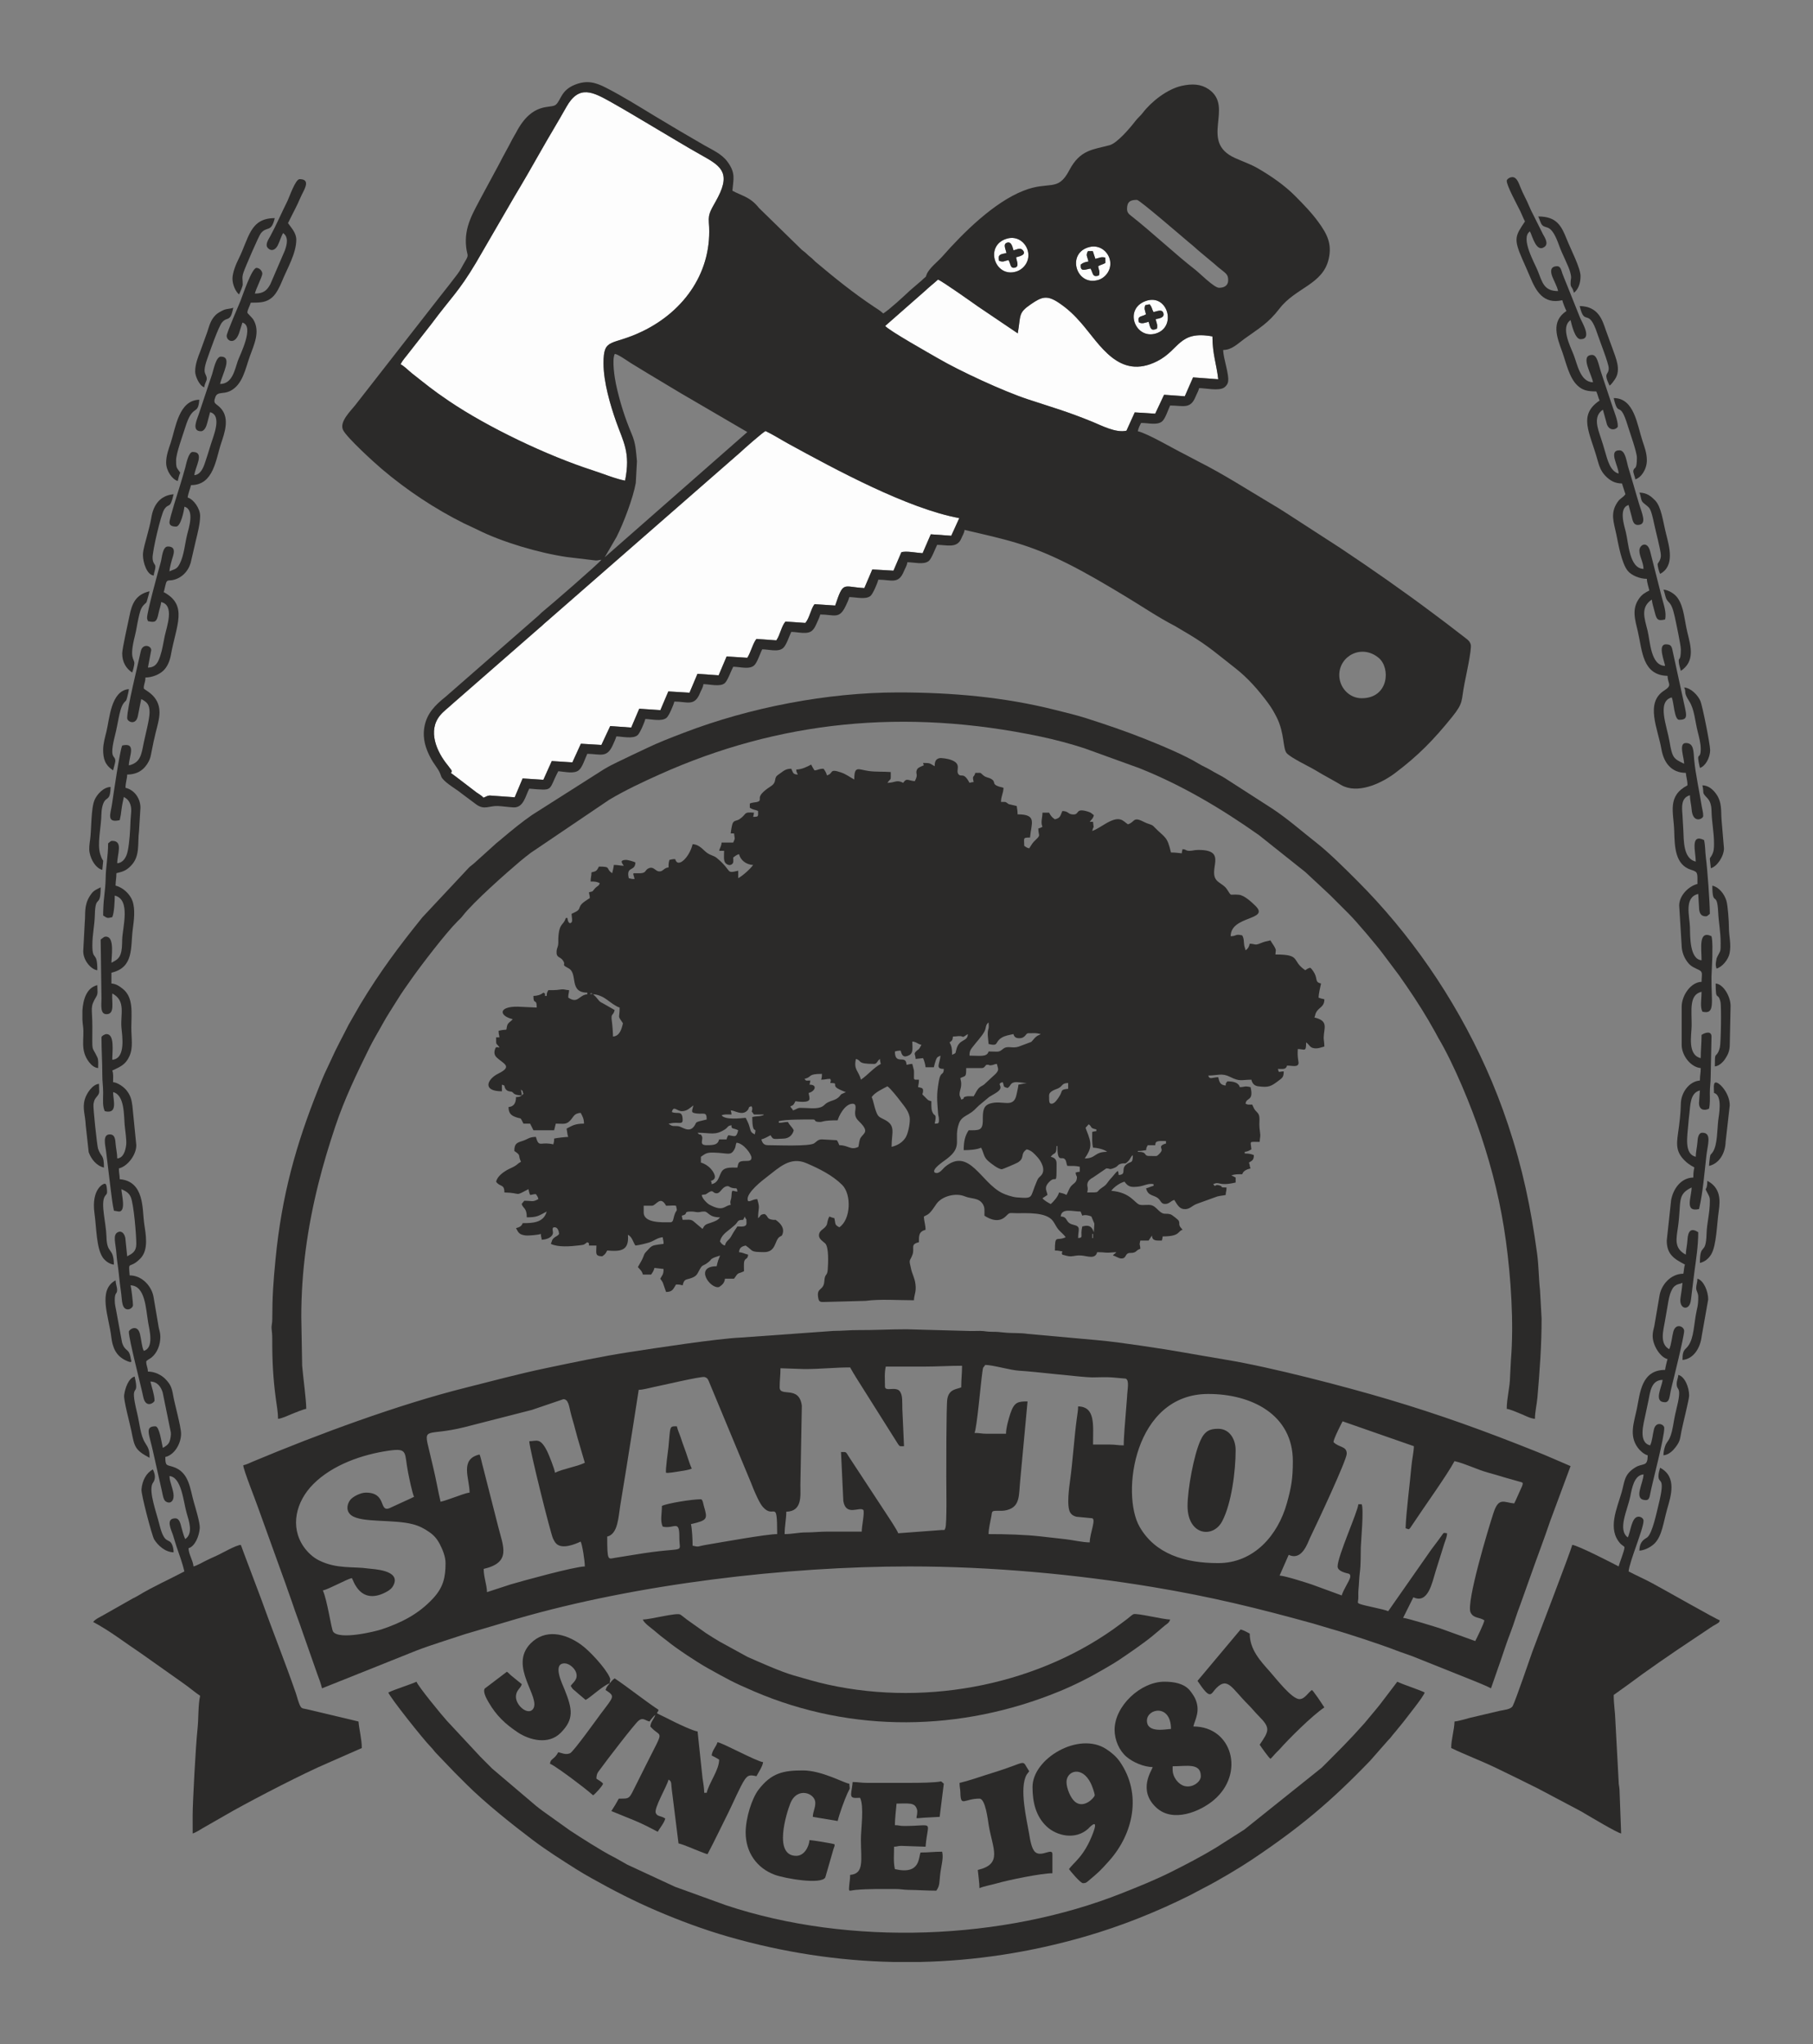 <?xml version="1.0" encoding="UTF-8"?> <!-- Creator: CorelDRAW 2019 (64-Bit) --> <svg xmlns="http://www.w3.org/2000/svg" xmlns:xlink="http://www.w3.org/1999/xlink" xmlns:xodm="http://www.corel.com/coreldraw/odm/2003" xml:space="preserve" width="220mm" height="248mm" version="1.1" style="shape-rendering:geometricPrecision; text-rendering:geometricPrecision; image-rendering:optimizeQuality; fill-rule:evenodd; clip-rule:evenodd" viewBox="0 0 22000 24800"><rect x="0" y="0" width="22000" height="24800" fill="#808080" stroke="none"/> <defs> <style type="text/css"> <![CDATA[ .fil1 {fill:#2B2A29} .fil0 {fill:#FDFDFD} ]]> </style> </defs> <g id="Warstwa_x0020_1">  <g id="_3040067056848"> <g> <path class="fil0" d="M5866.76 9677.77c29.87,-10.12 41.77,-23.88 73.95,-26.61l305.17 21.69 96.11 -228.69 251.34 16.7 102.37 -227.52 249.81 16.15 103.33 -226.51 248.85 14.84 107.08 -229.07 254.97 18.14 97.33 -228.54 256.37 17.27 96.55 -227.17 256.94 15.69 96.65 -228.89 256.87 17.69 96.96 -228.7 250.79 16.39c40.53,-61.85 70.14,-181.22 110.87,-228.98l241.3 17.47c47.85,-68.94 60.38,-168.87 110.81,-228.27l241.37 16.85c51.88,-61.61 63.7,-162.97 110.75,-227.44l251.32 16.29c102.52,-306.34 92.78,-224.43 353.73,-211.92l96.76 -225.95 256.71 14.81 95.74 -223.3c55.48,-19.8 189.58,8.06 257.82,11.43l99.15 -229.29 248.56 17.61 97.29 -213.94c-624.23,-114.47 -1505.47,-591.25 -2070.97,-901.07 -90.03,-49.32 -189.73,-112.63 -279.68,-155.41 -27.72,9.95 -270.03,222.6 -306.88,258.7l-2357.41 2059.31c-28.66,22.73 -45.24,43.16 -74.73,66.02l-1063.41 928.73c-50.47,47.7 -102.29,83.45 -145.73,135.54 -155.87,186.89 -43.37,444.01 93.93,609.38l42.56 56.85c19.66,56.54 -59.98,-5.83 65.15,87.09l239.39 183.06c29.74,21.84 61.41,36.52 84.16,63.57z"></path> <path class="fil0" d="M4860.39 4419.22c45.48,22.53 95.86,76.64 140.39,111.57 175.12,137.35 244.51,197.82 448.77,335.87 472.19,319.13 1189.73,661.5 1745.12,840.53 112.95,36.41 282.5,105.29 390.41,123.82 69,-342.05 -22.26,-470.18 -108.94,-717.09 -70.2,-199.96 -152.51,-476.74 -152.7,-707.03 -0.26,-317.8 96.45,-205.4 472.68,-387.34 511.86,-247.54 853.95,-730.43 805.56,-1319.33 -10.02,-121.76 33.3,-158.87 111.12,-308.96 161.39,-311.27 15.38,-387.03 -212.28,-514.88 -181.36,-101.85 -359.79,-211.48 -538.54,-316.66 -179.23,-105.47 -353.9,-212.62 -538.93,-316.31 -227.33,-127.39 -395.61,-220.88 -549.64,53.02 -105.05,186.79 -209.54,356.57 -313.87,541.38 -100.75,178.49 -207.81,364.56 -314.05,541.04l-469.21 808.48c-211.93,355.51 -298.59,416.56 -542.72,744.96l-278.08 355.57c-34.44,46.32 -68.07,78.83 -95.09,131.36z"></path> <path class="fil0" d="M10741.55 3954.18c38.29,52.89 538.37,333.85 646.45,396.56 261.52,151.79 780.39,393.16 1085.56,494.07 305.39,100.97 473.83,146.6 783.41,273.03 106.95,43.68 284.99,138.26 412.21,107.37l100.56 -222.14 248.28 15.79 107.5 -229.22 251.52 17.96 100.25 -228.96 305.61 22.72c-22.44,-193.86 -69.47,-301.25 -70.59,-519.79 -409.25,-74.94 -396.18,161.3 -669.36,300.08 -463.32,235.35 -696.76,-203.52 -923.98,-463.74 -77.97,-89.29 -155.73,-166.97 -269.68,-243.6 -146.12,-98.26 -209.18,-72.82 -341.09,17.53 -155.66,106.64 -119.41,129.68 -158.17,352.55l-481.33 -325.2c-73.01,-51.38 -435.22,-308.42 -486.41,-327.1 -52.97,48.28 -103.21,86.04 -160.23,140.08l-480.51 422.01z"></path> <path class="fil0" d="M13233.4 3258.71c-61.91,8.32 -127.5,48.34 -118.68,-49.04 27.37,-22.75 48.89,-29 92.88,-37.24 -13.37,-65.23 -34.7,-70.67 -6.31,-125.59l59.48 -0.28 30.84 93.59c51.8,-10.62 63.98,-26.89 120.81,-15.04l1.02 65.08c-26.85,17.5 -59.66,21.91 -87.9,39.65 7.36,47.57 24.65,64.38 9.37,111.7 -81.77,28.69 -69.56,-28.5 -101.51,-82.83zm-14.86 -261.35c-282.65,71.52 -160.5,481.63 110.46,398.58 90.73,-27.8 172.16,-135.14 135.73,-256.73 -27.3,-91.17 -123.43,-172.91 -246.19,-141.85z"></path> <path class="fil0" d="M12314.69 3247.28c-58.71,13.11 -49.58,-48.98 -77.27,-91.75 -56.37,11.19 -58.8,28.04 -114.42,8.75 -16.83,-77.39 15.11,-78.94 89.39,-93.99 -8.82,-51.19 -45.41,-111.02 9.81,-126.63 51.68,-14.6 63.76,52.98 76.15,93.9 42.54,-10.27 75.46,-35.3 107.36,-7.1 60.58,58.01 -29.44,78.72 -75.62,91.26 5.68,46.92 43.22,112.48 -15.4,125.56zm-95.57 -352.23c-278.51,80.34 -149.05,480.61 112.83,399.47 93.55,-28.98 174.06,-133.52 138.9,-256.59 -26.85,-93.99 -124.74,-179.51 -251.73,-142.88z"></path> <path class="fil0" d="M13897.22 3702.61l52.56 -10.98c34.23,41.42 24.69,55.95 48.21,94.44 38.09,-6.44 101.27,-40.55 118.18,10.48 19.43,58.6 -48.24,66.09 -92.74,75.54 11.72,54.31 25.41,62.68 15.91,115.33 -78.66,35.94 -80.17,-11.93 -101.05,-83.06 -46.01,10.72 -78.95,28.91 -117.96,6.38 -25.02,-83.54 35.43,-64.54 85.59,-97.4 -10.3,-47.55 -25.75,-64.5 -8.7,-110.73zm5.6 -50.67c-272.22,97.8 -124.96,472.57 125.95,393.3 254.89,-80.53 139.63,-488.7 -125.95,-393.3z"></path> </g> <g> <path class="fil1" d="M13253.52 14970.28l10.06 0 0 50.3 -10.06 0 0 -50.3zm724.35 20.12l0 0zm-5030.18 -110.66c-27.33,40.79 -47.98,70.1 -73.65,117.51 -30.42,56.21 -62.88,52.17 -77.26,113.88 -32.9,-8.79 -43.58,-25.25 -60.36,-50.3 16.83,-72.22 71.47,-108.65 122.13,-149.51 15.99,-12.89 58.88,-47.64 70.26,-60.52 30.69,-34.78 20.57,-50.02 89.29,-51.55l20.13 -40.23c15.07,56.45 20.12,-4.48 20.12,80.48 0,51.61 -59.97,40.24 -110.66,40.24zm-674.05 -130.79c92.05,-21.44 6.55,-50.29 110.66,-50.29 42.52,0 55.9,7.28 81.43,8.05 33.9,1.02 33.51,-8.05 79.54,-8.05 52.74,0 50.91,70.41 191.15,70.41 -23.2,34.65 -60.68,48.29 -106.88,64.15 -66.88,22.98 -74.7,20.59 -104.38,76.7l-92.91 -78.12c-47.85,-45.12 -63.99,-32.55 -148.54,-32.55 -6.26,-26.84 -6.06,-19.09 -10.07,-50.3zm4839.03 -50.29c8.52,17.74 11.61,32.54 20.13,50.29 29.85,-14.31 80.92,-4.2 110.66,10.07 2.48,5.15 34.91,81.64 35.41,84.25 2.69,13.91 -5.23,71.47 -5.23,106.89l-11.94 -28.31c-32.27,-66.31 -85.23,-52.29 -128.9,-42.11 -28.3,121.45 21.18,134.89 -50.31,140.84 0,-105.74 40.29,-138.91 -59.39,-161.93 -103.19,-23.85 -57.93,-97.54 -151.88,-99.63 8.93,-107.15 144.34,-60.36 241.45,-60.36zm-4979.87 130.77c-99.13,0 -321.94,11.43 -321.94,-120.72l0 -80.48 100.61 0c49.44,0 101.61,-131.19 171.02,0 54.1,0 90.62,-6.38 120.73,0 21.18,88.47 5.27,27.99 -23.7,127.21 -10.04,34.41 -8.68,73.99 -46.72,73.99zm734.4 -211.27c-77.59,6.47 -85.3,90.52 -258.79,-2.78 -26.4,-14.18 -89.74,-74.97 -93.32,-117.94 72.01,-15.24 20.63,9.26 88.5,-33.14 53.74,-33.58 43.57,13.02 92.59,13.02 46.96,0 61.57,-70.03 117.11,-84.1 34.48,-8.74 30.6,7.82 69.08,18.34 51.25,13.99 60.34,-14.22 65.32,45.65 -63.84,-5.33 -65.5,-37.6 -71.26,49.38 -4.5,67.79 -22.38,55.09 -9.23,111.57zm4708.25 -362.17c-2.26,-27.16 -4.72,-27.36 -10.06,-50.3 -30.91,20.69 -46.18,49.85 -72.94,77.96 -67.2,70.62 -51.61,81.34 -117.55,123.9 -92.49,59.71 -4.95,59.71 -181.74,59.71 15.94,-68.42 -5.23,-65.03 2.56,-108.01 6.31,-34.85 38.41,-58.97 67.57,-73.36l161.26 -110.38c51.55,0 28.94,20.71 94.79,-5.33 52.59,-20.81 37.68,-38.3 80.71,-50.55 58.49,-16.67 45.44,13.87 89.57,-31.15 31.18,-31.81 27.2,-52.2 56.85,-73.94 0,113.16 -25.97,65.9 -83.84,117.38 -62.33,55.45 11.24,115.89 -87.18,124.07zm-4627.76 -90.54c-91.49,0 -160.99,-6.7 -195.06,56.45 -34.55,64.04 -35.84,125.89 -116.81,144.76 -2.65,-31.15 0.11,-19.02 -10.07,-40.24 93.95,-21.89 32.05,-114.53 -12.23,-158.8 -24.76,-24.76 -70.6,-53.7 -108.49,-62.53l0 -70.42c50.86,-34.06 63.2,-53.02 151,-51.01 179.54,4.1 208.42,43.42 254.22,-36.74 22.74,-39.82 10.85,-48.83 27.38,-83.28 87,7.25 181.08,140.45 181.08,181.09 0,51.48 -51.39,36.6 -99.8,41.05 -60.16,5.51 -58.58,25.4 -71.22,79.67zm3873.24 -261.57l10.06 0c0,230.59 58.31,102.75 99.72,171.92 8.58,14.32 11.12,48.93 21,69.53 65.23,0 97.97,-2.27 150.91,10.07l0 60.36c-27.16,2.26 -27.38,4.72 -50.31,10.05 4.21,50.44 21.19,34.44 14.39,75 -6.02,36.05 -23.28,49.11 -44.52,65.9 -47.27,37.32 -52.39,77.56 -80.53,130.73 -33.08,-17.5 -49.96,-20.72 -90.54,-30.18 -11.71,50.25 -66.45,111.16 -100.61,140.85 -30.47,-16.12 -81.68,-44.6 -100.6,-70.42 20.32,-13.62 40.04,-26.63 60.37,-40.25 -4.15,-49.77 -52.67,-85.65 27.28,-163.86 82.62,-80.81 83.38,73.97 83.38,-218.43 0,-51.28 -28.38,-70.69 -70.43,-80.48 40.55,-60.55 70.43,-13.44 70.43,-130.79zm1267.6 10.07c0,29.11 30.12,37.84 -28.21,92.38 -28.87,27 -18.76,18.28 -112.63,18.28 -81.45,0 -12.7,-50.3 -140.85,-50.3l0 -10.06c53.45,0 60.9,-6.76 100.6,-10.07 2.84,-34.17 7.67,-36.82 20.12,-60.36l90.54 0c3.18,-38.09 11.01,-42.73 41.73,-48.81 20.27,-4.02 66.13,-1.49 89.06,-1.49l0 30.18c-20.55,4.79 -60.36,19.16 -60.36,40.25zm-915.5 -231.4l38.02 -42.48c49.59,36.95 5.83,42.35 92.77,62.6l0 20.13c-27.16,2.26 -27.36,4.72 -50.3,10.05 0,73.37 -3.92,131.18 10.06,191.15 47.46,1.06 135.63,19.55 171.03,50.31 -159.51,0 -132.15,80.48 -271.63,80.48 86.05,-128.51 89.11,-175.02 20.48,-342.41 -2.84,-6.94 -9.75,-28.32 -10.43,-29.83zm-4215.29 30.18c-23.73,101.87 -46.51,66.54 -120.72,60.37 -10.97,20.73 -13.95,23.84 -20.12,50.29l-90.54 0c-14.38,61.72 -54.7,70.43 -150.91,70.43 -97.98,0 -39.97,-64.78 -56.47,-104.37 -21.19,-50.79 -21.72,-2.23 -54.19,-46.54 161.7,0 211.23,36.33 331.8,-40.42 38.55,-24.54 30.19,-45.91 80.67,-50.12l-1.08 8.87c-1.73,39.16 26.57,22.39 81.56,51.49zm191.15 -191.15l120.73 0c-19.78,13.75 19.47,-0.61 -26.25,14 -33.71,10.79 -59.48,3.35 -114.59,16.18 0,248 58.28,90.63 30.18,211.27 -46.72,-24.71 -46.44,-30.16 -62.58,-88.33 -12.35,-44.57 -27.34,-73.65 -48.09,-112.87 -59.65,4.97 -248.45,28.91 -291.75,-30.18 33.25,-15.95 72.99,-10.07 120.72,-10.07 -2.25,-27.16 -4.71,-27.36 -10.06,-50.29 51.25,1.14 138.55,69.39 202.09,0.89 32.05,-34.55 -0.15,-37.96 49.42,-51.19 0.17,0.19 10.07,18.76 10.07,20.11 0,75.47 -26.85,10.37 20.11,80.48zm1227.37 -20.11c0,52.03 20.18,76.55 52.62,108.35 123.34,120.92 53.59,135.96 16.17,191.83 -18.61,27.79 -20.46,77.57 -28.55,112.3 -95.57,45.85 -120.42,-20.13 -231.39,-20.13 -14.24,-29.69 -11.35,-32.24 -30.18,-60.36l-181.09 -10.07c-49.91,0 -65.48,28.71 -93.39,47.46 -60.35,40.52 -453.89,22.97 -560.54,22.97 -51.27,0 -70.67,-28.36 -80.47,-70.43 35,-8.15 80.34,-34.25 110.66,-50.29 37.12,55.43 20.17,46.43 161.45,40.75 64.99,-2.62 107.8,-47.73 120.24,-101.12 -25.99,-49.11 -44.43,-51.48 -70.43,-100.6 -51,0 -54.8,10.06 -110.66,10.06l0 -20.12c94.56,-22.03 296.37,-20.12 412.49,-20.12 49.58,0 -3.19,30.18 90.54,30.18 27.47,0 31.34,-20.12 211.27,-20.12 11.28,-48.46 87.05,-201.2 181.08,-201.2 56.28,0 30.18,71.77 30.18,110.66zm-1800.81 80.48c-169.84,39.56 -109.14,26.81 -155.41,86.03 -61.84,79.18 -144.14,1.18 -187.78,-4.4 -56,-7.17 -71.18,10.74 -119.59,-31.33 39.24,-3.26 39.21,-10.14 90.74,-9.87 42.63,0.21 80.3,11.43 80.3,-30.37 0,-132.56 -65.11,-69.08 -130.79,-100.61 19.64,-84.31 61.77,-10.05 120.72,-10.05 67.11,0 103.06,-45.12 140.84,-70.43 -17,73.01 -39.22,88.92 42.06,98.53 85.2,10.08 118.91,-25.9 118.91,72.5zm2002.02 -271.63c36.94,-55.17 127.62,-97.18 191.15,-130.78 36.75,24.61 124.74,136.1 155.2,176.77 47.38,63.26 116.43,135.66 116.43,225.64 0,69.55 -23.9,176.78 -51.67,219.97 -36.75,57.17 -95.08,94.64 -169.67,112.03 0,-175.15 55.85,-256.35 -83.78,-328.7 -67.35,-34.89 -79.11,-32.17 -106.21,-105.05 -20.42,-54.91 -29.18,-120.01 -51.45,-169.88zm-4245.48 -20.12c-0.98,-44.21 -6.81,-31.33 -10.06,-70.43 33.23,24.35 11.3,10.96 30.18,50.31l-20.12 20.12zm6428.57 100.61c-29.37,0 -30.18,-20.99 -30.18,-100.61 0,-51.89 79.73,-72.47 106.71,-84.44 63.25,-28.06 41.73,-64.61 124.68,-66.47l0 70.43c-100.62,8.37 -64.63,25.52 -104.26,86.88 -19.88,30.79 -56.62,94.21 -96.95,94.21zm-1006.03 321.92c-43.72,65.28 -60.37,133.8 -60.37,241.45 67.44,0 161.53,-6.31 211.27,-30.18 35.97,67.98 26.61,110.01 87.92,163.6 29.55,25.83 119.88,97.98 163.59,97.98 11.6,0 176.98,-71.9 191.2,-80.45 94.68,-56.89 25.19,-103.8 110.61,-161 60.06,13.98 91.27,52.84 128.55,92.78 41.86,44.83 116.61,162.95 36.87,233.59 -28.02,24.82 -30.05,31.88 -44.79,65.88 -86.38,199.4 -29.18,206.42 -240.9,190.85 -52.38,-3.85 -136.67,-32.32 -178.33,-53.11 -258.28,-128.92 -398.59,-556.49 -688.91,-320.33 -37.96,30.9 -74.25,97.43 -129.18,72.02 -39.06,-39.06 97.63,-128.65 146.49,-165.36 205.38,-154.32 75.43,-233.85 149.45,-434.07 21.32,-57.73 63.61,-78.88 113.33,-107.99 68.66,-40.21 73.24,-55.98 126.31,-105.08l126.27 -105.11c24.78,-15.4 43.51,-26.25 69.45,-41.22 145.37,-83.92 -4.9,-111.43 93.64,-137.75 23.31,48.57 -5.01,55.19 60.36,70.43 42.51,-28.47 28.28,-57.87 82.72,-68.87 34.65,-7 97.73,8.5 148.67,8.5l-100.6 20.12c-3.07,36.84 -14.43,78.34 -22.41,118.44 -35.47,178.19 -169.03,62.8 -321.78,110.83 -85.75,26.95 -88.17,95.65 -88,203.75 0.22,128.24 -49.09,120.3 -171.43,120.3zm-1790.75 -613.68c55.86,0 59.66,-10.05 110.67,-10.05 12.02,25.98 7.14,19.61 0,50.29 108.48,0 20.81,20.37 86.53,64.38 16.8,11.25 85.27,41.78 104.61,46.28 -2.21,1.42 -6.21,-0.4 -7.43,2.64l-48.32 22.09c-16.71,14.71 -16.99,26.28 -44.35,46.21 -42.81,31.18 -70.39,28.46 -118.27,52.75 -48.83,24.76 -45.82,50.5 -106.1,64.98 -62.73,15.07 -140.58,2.48 -228.85,2.48 -40.27,0 -49.99,20.74 -90.55,30.19 -12.91,-35.71 -21.09,-16.3 -30.18,-50.3 40.87,-10.91 43.01,-27.55 60.37,-60.36 8.88,0 171.03,29.76 171.03,-30.19 0,-34.68 -7.44,-38.96 -10.06,-70.42 75.97,-17.71 113.32,-100.61 10.06,-100.61 5.35,-22.93 7.79,-23.13 10.06,-50.3 -53.04,0 -48.05,10.41 -70.42,-20.11 98.38,-22.92 30.05,-60.37 211.26,-60.37 0,28.64 -1.33,50.87 -10.06,70.42zm1851.11 201.21c-21.44,0 -70.38,-2.5 -88.54,2.01 -64.05,15.92 -1.33,21.94 -62.37,38.23 -6.44,-27.63 -20.11,-40.89 -20.11,-60.37 0,-53.92 20.11,-69.3 20.11,-130.77 0,-34.69 -7.44,-38.96 -10.06,-70.43 64,-30.7 70.42,-5.7 70.42,-120.72l191.16 0c35.45,0 40.51,-40.25 60.36,-40.25 54.72,0 6.7,12.55 56.65,5.43 31.62,-4.49 26.29,-12.34 64.07,-15.48 14.3,61.38 30.69,68.57 -12.64,118l-141.03 130.74c-22.85,18.4 -32.64,17.49 -55.08,35.46 -33.67,26.97 -48.48,71.62 -72.94,108.15zm-1368.21 -201.21c-24.55,-105.37 -91.34,-118.55 -60.36,-251.5 79.87,21.33 1.48,60.36 221.33,60.36 35.86,0 34.79,-36.5 70.42,-60.36 0.68,30.64 4.54,36.67 10.06,60.36 -87.77,46.44 -158.02,135.27 -241.45,191.14zm663.98 -251.5l90.54 -10.07c12.42,25.87 27.25,75.38 30.18,110.66l100.61 0c5.15,-22.06 15.23,-62.21 24.17,-86.49 15.14,-41.05 23.88,-37.19 56.31,-54.35 -8.53,102.62 -66.35,160.97 40.25,160.97 -1.98,88.62 -38.66,18.84 -60.78,150.49 -29.26,174.12 -20.76,216.96 -9.29,382.36 3.01,43.36 10.65,43.28 11.03,82.06 0.47,48.69 -6.1,48.05 -51.62,49.07 26.6,-114.21 0.21,-96.79 -14.06,-116.73 -29.36,-41 -26.19,-78.59 -26.19,-154.89 -43.71,-10.19 -44.3,-18.9 -73.56,-47.43 -58.88,-57.41 -27.05,-21.4 -27.05,-83.36 0,-34.43 -29.98,-33.17 -60.36,-40.25 3.23,-38.79 10.07,-39.61 10.07,-90.54 -79.44,0 -31.66,4.18 -60.37,-10.05 0,-145.02 7.39,-62.99 -20.11,-181.09 -44.22,0.99 -31.35,6.81 -70.43,10.05 -2.93,-131.97 -140.84,14.47 -140.84,-160.96 29.6,-6.9 30.7,-10.06 70.41,-10.06 14.33,61.48 36.26,90.35 104.27,54.5 52.03,-27.42 36.59,-91.33 36.59,-165.16 52.17,4.34 61.74,28.84 110.66,40.23 -38.22,72.22 -29.2,44.94 -58.3,72.96 -43.04,41.43 -13.51,36 -12.13,98.08zm442.66 -50.31c0,-74.39 -4.33,-102.06 -30.18,-150.91 28.83,-19.31 36.5,-25.53 40.24,-70.41 26.77,0 45.4,-3.99 64.09,-5.31 85.44,-6.02 23.25,37.89 116.99,-24.87 -2.21,99.21 -108.47,50.7 -140.47,191.5 -11.97,52.68 -6.06,36.4 -50.67,60zm432.59 -241.45l10.06 110.67c128.96,30.04 70.12,-20.25 156.34,-75.06 43.94,-27.93 91.58,-33.11 145.47,-45.66 9.09,34.04 27.68,50.3 70.43,50.3 79.36,0 73.37,-60.37 110.66,-60.37 84.08,0 80.75,-6.28 150.91,10.07 -21.04,14.61 -31.43,9.86 -63.15,37.45 -16.83,14.64 -41.12,48.29 -52.98,57.69l-153.65 57.62c-78.19,25.25 -133.31,-16.01 -185.78,25.48 -60.58,47.9 -50.38,33.02 -178.25,33.02 -19.03,71.29 -105.24,50.3 -231.38,50.3 0,-60.3 15.19,-74.9 41.43,-109.47 24.66,-32.47 45.33,-55.24 72.43,-88.55 23.34,-28.7 50.98,-63.33 66.96,-93.99 24.41,-46.81 10.22,-80.84 50.56,-110.41 8.71,104.69 -10.06,53.67 -10.06,150.91zm-4788.73 -492.95c66.17,1.47 132.25,38.55 172.6,68.85 33.96,25.5 108,82.48 149.34,92.11 0,146.09 -31.86,83.48 40.24,191.15 -16.83,72.26 -39.24,154.18 -120.72,160.97 0,-37.38 -7,-135.92 -13.1,-178.6 -16.48,-115.18 14.49,-62.98 33.21,-143.34l-141.01 -80.31c-32.72,-17.32 -38.32,-18.68 -61.83,-48.84 -20.32,-26.09 -35.4,-41.72 -58.73,-61.99zm-30.18 -10.06c10.69,-10.7 38.16,15.97 11.21,5.22 -0.23,-0.09 -28.06,11.63 -11.21,-5.22zm-835.01 1237.42c-25.22,16 -23.68,16.23 -70.42,20.12 0,70.79 -25.08,115.28 -90.55,120.72 0,66.1 25.09,97.09 74.15,117.02 94.04,38.2 57.15,-9.9 106.94,84.19l80.49 0 40.57 80.32 251.18 0.16c6.44,-27.66 13.67,-52.81 20.11,-80.48 92.23,0 124.55,14.68 174.13,-37.15 44.61,-46.64 44.17,-86.68 127.68,-93.63 20.82,39.33 40.25,69.86 40.25,130.78 -107.12,0 -141.59,23.5 -211.27,60.37 7.07,30.31 8.84,77.09 20.12,100.59 -35.73,0.81 -138.81,12.62 -171.02,20.13 0,39.71 -3.16,40.82 -10.07,70.43 -136.79,-31.87 -160.84,22.36 -193.49,-37.91 -3.55,-6.57 -14.65,-39.26 -17.78,-52.65 -81.62,0 -97.37,28.39 -162.21,49.05 -69.26,22.07 -99.35,31.62 -99.35,121.99 88.47,59.24 38.58,43.45 80.48,130.78 -41.73,22.08 -39.89,32.19 -77.01,53.77 -32.32,18.81 -63.24,29.66 -93.74,47.12 -49.48,28.31 -116.44,77.8 -131.06,140.56 45.74,68.3 100.61,22.67 100.61,130.78 219.05,4.88 111.49,55.15 291.74,-40.23 5.59,23.96 10.61,50.58 20.13,70.41 39.08,-3.24 26.21,-9.08 70.41,-10.05 14.54,21.68 23.02,29.6 30.19,60.36 -74.97,39.66 -67.35,20.12 -171.03,20.12l-31.89 38.69c16.81,58.09 62.07,43.44 62.07,162.51 127.44,0 143,-18.32 241.45,-70.41 -37.17,139.21 -176.65,140.84 -291.74,140.84 -10.12,37.84 -44.92,52.06 -80.49,60.36 30.06,56.8 39.12,77.84 112.88,88.59 38.28,5.59 166.5,-7.41 188.93,-18.17 0.98,44.21 6.81,31.34 10.06,70.42 63.31,-1.4 137.51,-32.51 136.65,-89.27 -0.31,-20.44 -21.17,-71.26 30.99,-60.29 26.9,5.66 40.86,45.85 43.63,79.14 -20.89,28.51 -37.85,26.68 -62.32,48.34 -29.06,25.68 -22.4,39.27 -38.29,72.39 90.2,43.27 236.39,31.31 349.65,17.64 67.05,-8.09 49.33,-8.52 93.01,-37.77 30.91,22.65 16.23,-6.48 20.12,40.25l90.54 0c0,90.5 -22.67,128.7 70.43,130.78 35.15,-23.53 40.49,-32.89 60.36,-70.42 164.43,13.69 267.83,4.95 251.51,-191.15 52.76,27.92 58.94,83.59 90.55,130.79 44.39,-3.7 136.03,-26.62 172.46,-38.8 57.14,-19.11 93.64,-56.32 159.53,-61.81 3.22,38.77 10.05,32.44 10.05,80.49 -23.01,1.91 -103.49,13.51 -121.42,19.41 -37.92,12.5 -56.03,41.27 -82.63,68.27 -39.76,40.33 -29.2,45.97 -53.89,97.03 -17.48,36.13 -35.49,62.14 -53.92,96.97 24.71,28.45 50.26,47.23 60.36,90.54l100.6 0c16.98,-25.35 32.07,-45.4 40.24,-80.48l110.46 12.54c0.2,70.59 -15.82,72.48 -40.03,118.25 17.83,26.63 29.93,37.16 39.35,71.3l31.06 89.66c83.49,0 88.2,-41.97 120.73,-90.54 47.43,0 45.01,1.79 80.49,10.06 19.82,-85.06 41.35,-63.05 110.78,-90.42 63.3,-24.95 65.02,-46.43 97.16,-104.04 36.51,-65.44 36.25,-30.61 109.94,-91.27 35.32,-29.05 11.38,-25.2 53.95,-46.65 24.09,-12.13 55.13,-17.44 80.88,-29.79 -6.82,29.25 -11.73,30.57 -21.37,59.11 -6.84,20.25 -13.34,47.9 -18.87,71.68 -278.51,0 -74.81,282.13 30.18,251.5 34.05,-22.8 66,-47.51 70.42,-100.6l110.66 0c57.85,-86.38 41.49,-52.52 120.73,-90.54 0,-25.76 -3.29,-98.02 2.47,-118.25 13.2,-46.4 42.68,-21.02 47.83,-82.96 -40.19,-9.37 -68.01,-26.63 -110.66,-30.19 4.61,-55.41 33.04,-69.42 80.48,-80.47 99.12,66.37 46.16,78.51 221.75,79.84 148.03,1.13 127.43,-137.72 187.74,-183.42 24.1,-18.25 28.4,-4.64 39.98,-41.35 20.26,-64.26 -21.99,-117.36 -63.92,-150.09 -37.71,-29.42 -11.29,-10.2 -62.19,-18.28 -71.66,-11.38 -42.73,-36.02 -91.97,-68.99 -65.45,5.44 -44.01,23.57 -80.49,50.29 0,-55.72 5.51,-83.17 9,-122.59 3.67,-41.58 -11.11,-74.69 -19.05,-108.79 -62.56,1.39 -108.11,50.44 -116.31,11.15 -18.21,-87.46 179.63,-239.14 236.93,-282.9 143.71,-109.79 278.64,-248.59 476.02,-163.94 155.14,66.53 313.42,144.95 432.2,261.97 118.32,116.58 105.89,422.84 -32.87,515.76 -60.78,-32.15 -43.29,-37.37 -60.36,-110.66 -24.39,-5.68 -40.36,-10.52 -60.36,-20.11 -13.62,25.72 -13.57,24.14 -22.17,58.3 -8.79,34.89 -2,36.64 -25.17,65.38 -26.97,33.43 -75.49,46.94 -79.2,100.47 -3.3,47.75 47.41,77.04 73.67,100.33 48.67,43.17 37.99,247.53 32.73,319.36 -6.3,85.87 -34.32,40.29 -41.12,139.96 -8.09,118.38 -91.37,74.76 -76.62,188.12 8.33,64.01 22.49,66.69 76.59,64.86l501.19 -13.38c171.83,-23.55 396.46,-7.31 586.25,-7.31 1.58,-70.9 31.3,-99.27 17.77,-198.83 -10,-73.48 -36.01,-111.3 -52.21,-179.19 -31.21,-130.69 -16.72,-85.93 15.98,-173.64 30.64,-82.17 -32.58,-126.61 78.83,-152.57 0,-76.87 -3.83,-128.39 80.47,-150.9 0,-59.92 -18.82,-102.75 -20.11,-160.96 44.07,-23.33 54.1,-22.75 87.71,-63.19 26.82,-32.26 41.95,-59.69 67.23,-93.74 67.17,-90.49 230.45,-134.11 341.14,-87.66 77.13,32.37 168.58,13.85 218.48,93.4 26.22,41.79 19.85,75.33 19.85,141.12 73.43,49.18 179.4,86.95 259.04,7.54 51.18,-51.03 37.09,-38.57 133.23,-37.8 122.42,0.99 357.32,-16.24 438.88,94.48 26.93,36.55 38.27,70.12 67.02,104.01 29.81,35.15 63.16,56.65 87.74,93.34 -109.67,52.62 -130.78,-40.88 -130.78,160.97 50.92,0 51.74,6.83 90.54,10.06 -6.81,32.12 -10.16,15.66 0,40.24 34.12,7.94 67.71,22.46 109.74,19.98 41.45,-2.43 63.09,-14.44 121.02,-9.55 79.22,6.68 167.96,48.54 191.78,-40.62 117.88,0 70.26,13.42 231.38,0 -23.49,32.06 -16.75,8.19 -40.24,40.25 37.01,8.63 69.66,36.13 101.02,36.35 71.63,0.5 36.96,-67.97 111.63,-67.39 78.83,0.62 61.62,-34.03 119.34,-49.44 -1.43,-64.15 -15.85,-32.56 0,-100.61l100.6 0 40.25 -60.36c5.52,66.47 51.21,60.36 120.72,60.36 5.34,-22.93 7.8,-23.13 10.06,-50.29 215.85,0 178.34,-63.63 241.44,-80.49 -11.65,-17.41 -28.23,-29 -34.62,-45.86 -12.74,-33.59 2.86,-34.55 -13.97,-66.5 -5.47,-10.39 -80.78,-70.26 -96.35,-74.68 -64.88,-18.45 -75.72,8.96 -128.6,-32.37 -29.44,-23.02 -55.2,-60.53 -95.34,-75.68 -44.67,-16.86 -108.04,2.91 -151.81,-9.16 -61.64,-16.99 -107.26,-148.85 -344.49,-168.59 28.06,-41.92 104.1,-97.42 160.97,-110.66 45.57,68.04 87.17,68.69 169.89,59.26 67.97,-7.75 118.79,-43.86 182.22,-29.08l0 20.12c-38.78,9.03 -56.42,22.23 -90.55,30.18 24.22,103.94 106.78,74.11 158.2,133.55 24.2,27.97 30.36,60.3 81.05,55.81 45.44,-4.03 59.95,-37.07 102.81,-48.52 28.71,42.89 54.67,103.02 111.85,110.61 75.39,10.01 99.19,-41.54 165.74,-64.4l243.85 -88.14c28.15,-7.9 70.45,-11 102.3,-18.43 1.01,-45.5 10.06,-39.97 10.06,-90.54 -100.61,0 -27.07,-7.96 -85.87,-25.44 -66.66,-19.83 -39.33,34.02 -75.1,-14.8 81.51,-39.11 57.63,29.73 271.63,-20.12l0 -60.37 -52.14 -26.67c50.56,-14.86 71.83,-13.56 132.63,-13.56 11.3,-42.34 58.47,-60.61 100.6,-70.43 -13.99,-29.14 -6.13,-41.28 -20.12,-70.42 37.8,-25.31 58.94,-26.82 60.36,-90.55 -30.79,-14.77 -64.36,-20.11 -110.66,-20.11l0 -20.12c37.47,-3.12 53.23,-15.77 80.48,-30.18 -8.78,-105.57 -35.91,-90.54 100.61,-90.54 1.36,-61.51 14.16,-55.23 3.28,-123.75 -21.54,-135.57 17.49,-183.09 -35.61,-236.28 -40.2,-40.26 -36.07,-46.54 -58.21,-92.7 -43.6,0 -49.48,4.82 -80.5,-10.05 6.83,-81.97 101.62,-24.16 60.37,-201.22 -78.15,-18.2 -62.48,-1.52 -130.78,0 -15.3,-57.27 -79.62,-70.41 -150.91,-70.41 -21.55,32.17 -16.52,7.04 -20.12,50.29 -67.71,-5.63 -76.98,-42.34 -90.55,-100.6 -67.77,0 -106.02,34.91 -120.72,-20.12 113.76,0 162.69,-34.74 265.09,16.59 122.06,61.19 135.08,33.71 258.05,33.71 10.31,44.31 34.2,73.55 81.1,79.87 129.89,17.49 157.46,1.4 251.03,-69.66 40.68,-30.91 60.22,-39.75 60.22,-110.81 -62.71,0 -57.28,26.22 -70.42,-30.18 61.08,0 97.36,9.6 110.67,-40.24 64.78,0 133.46,24.66 139.84,-29.71 1.95,-16.63 -17.36,-71.79 -9.06,-171.5 85.87,1.92 100.6,41.25 100.6,-80.49 35.94,24.08 44.12,58.25 82.99,68.21 55.91,14.32 100.45,-9.07 138.35,-17.9 0,-47.02 -8.81,-80.93 -8.13,-109.79 2.73,-116.76 63.78,-201.23 -112.6,-242.33 11.82,-24.64 7.81,-36.1 20.34,-60.13 35.29,-67.69 100.39,-64.48 100.39,-161.19 -23.98,-5.58 -50.6,-10.61 -70.43,-20.13 0.9,-40.29 21.15,-132.25 30.18,-171.02 -63.67,-14.83 -47.56,-34.96 -66.58,-94.39 -10.54,-32.96 -42.27,-80.68 -64.21,-96.76 -30.76,7.17 -38.66,15.66 -60.36,30.18 -174.81,-117.05 -41.17,-191.14 -362.17,-191.14 1.17,-52.8 14.03,-45.55 -9.9,-90 -14.96,-27.8 -33.81,-49.55 -50.47,-81.03 -49.1,11.44 -71.89,14.22 -117.61,33.35 -77.11,32.28 -62.01,8.5 -133.89,6.9 -9.11,39.08 -21.25,61.02 -50.31,80.47 -9.37,-40.26 -16.38,-41.13 -19.92,-90.72 -3.45,-48.11 -3.88,-56.11 -20.31,-90.36 -90.72,-21.14 -61.76,8.3 -140.85,10.06 0,-254.02 483.04,-190.46 299.47,-369.89 -45.44,-44.42 -133.33,-126.8 -198.88,-133.12 -124.5,-12 -81.32,30.13 -145.15,-66.11 -16.87,-25.44 -34.08,-38.53 -55.84,-54.83 -17.18,-12.87 -47.7,-32.1 -63.22,-47.43 -127.19,-125.55 141.72,-378.07 -228.84,-375.48 -50.15,0.35 -67.27,9.55 -101.42,10.51 -54.8,1.54 -37.24,-15.62 -89.63,-19.98 -5.33,22.93 -7.79,23.13 -10.05,50.29 -45.52,-3.79 -69.87,-10.06 -130.79,-10.06 -46.3,-198.76 -69.7,-174.31 -193.39,-299.55 -31.11,-31.5 -26.73,-30.28 -74.27,-46.46 -41.38,-14.1 -51.58,-20.9 -84.42,-36.45 -109.39,-51.74 -90.48,18.9 -171.06,40.42 -61.85,-41.43 -93.35,-114.5 -275.89,-4.27 -41.77,25.23 -117.58,74.3 -156.7,84.74 24.78,-92.78 19.49,2.65 10.06,-110.66l-40.24 0c20.86,-28.47 40.39,-37.96 50.3,-80.49 -29.37,-19.66 -26.79,-28.99 -68.56,-42.09 -174.24,-54.68 -90.59,49.39 -201.39,31.7 -46.76,-7.48 -40.7,-38.31 -112.34,-39.9 -25.91,53.99 -19.81,84.12 -90.54,100.6 -35.58,-23.82 -50.02,-41.93 -70.43,-80.49l-80.48 0c0,59.84 -24.71,119.53 0,171.04 -20.74,10.96 -23.84,13.95 -50.31,20.11 0,90.7 34.23,75.55 -27.34,133.57 -48.86,46.03 -48.3,55.6 -83.32,107.88 -30.76,-7.16 -38.66,-15.65 -60.36,-30.18 0,-95.27 -21.68,-100.61 70.43,-100.61 14.53,-174.67 91.45,-281.68 -150.91,-281.68 0,-53.46 -6.76,-60.91 -10.06,-100.61l-97.57 -23.15c-44.99,-29.28 -22.48,-27.14 -93.58,-27.14 0,-70.82 28.68,-103.96 30.18,-171.04 -173.6,-40.43 -73.3,-65.41 -152.33,-109.23 -35.85,-19.87 -53.79,-11.3 -90.51,-40.28 -48.97,-38.63 -12.99,-31.57 -99.22,-31.57 -17,63.72 -40.79,21.9 -20.11,110.67 -27.17,2.26 -27.37,4.72 -50.3,10.05 -70.46,-133.15 -96.82,-66.62 -130.79,-100.59 -48.45,-48.47 55.14,-132.27 -108.98,-182.78 -19.81,-6.09 -100.47,-22.69 -128.31,-15.09 -44.57,12.18 -54.45,44.76 -54.45,97.26 -61.79,-32.7 -43.01,-40.25 -140.86,-40.25 9.25,43.62 23.68,18.38 -25.81,43.75 -21.99,11.27 -41.38,18.11 -50.22,41.98 -20.34,54.94 23.45,44.86 -24.56,135.6 -84.22,-7.01 -98.06,-43.79 -140.86,20.12 -80.89,-42.8 -100.34,0 -191.13,0 45.39,-67.79 40.23,-11.37 40.23,-130.78 -89.3,-7.43 -177.5,0.05 -268.87,-12.81 -127.45,-17.93 -173.78,-69.42 -173.78,103.36 -56.34,-29.82 -96.39,-64.3 -164.48,-87.1 -146.79,-49.17 -82.27,14.03 -167.51,36.79 -8.18,-35.07 -23.27,-55.12 -40.25,-80.48 -62.04,0 -59.97,15.9 -110.66,20.12 -17.64,-26.35 -25.05,-41.7 -40.24,-70.42 -47.39,25.07 -111.23,58.81 -181.09,60.36 2.84,34.18 7.68,36.83 20.12,60.37 -64.9,-1.45 -56.27,-24.68 -80.48,-70.43 -76.99,0 -99.93,34.53 -158.31,73.07 -63.96,42.23 -6.14,85.38 -91.01,140.39 -212.18,137.54 -88.82,158.76 -155.24,186.82 -21.29,8.99 -65.62,6.5 -98.46,22.25l0 50.3c45.36,30.38 58.24,19.92 100.6,40.25 0,67.02 8.75,70.42 -60.36,70.42 5.35,-22.93 7.81,-23.14 10.06,-50.31 -133.91,-11.13 -82.89,15.9 -173.8,77.71 -37.68,25.63 -68.26,10.84 -86.09,54.77 -7.14,17.62 -21.28,95.82 -21.8,119.04l40.24 0c5.22,62.72 19.21,49.68 -10.06,110.66l-140.84 0c-4.09,49.06 -20.77,60.2 -30.18,100.6l60.36 0c0,61.62 -12.54,127.89 25.23,156.5 18.4,13.95 42.78,23.94 67.21,7.73 26.8,-17.79 18.22,-44.17 18.22,-83.75 23.36,-15.64 39.64,-32.01 70.43,-40.23 16.47,70.69 85.31,128.87 171.02,130.77 -31.83,47.55 -128.62,133.22 -181.09,160.97l0 -90.54c-158.69,36.98 -64.15,8.44 -258.76,-153.71 -43.95,-36.62 -87.12,-29.3 -146.2,-85.18 -40.78,-38.58 -85.87,-81.65 -148.35,-83.04 -36.39,156.23 -179.62,299.59 -211.27,181.09 -39.72,0 -40.82,3.16 -70.42,10.05 -8.94,38.37 -10.07,40 -10.07,90.55 -60.35,5.02 -66.61,55.01 -118.43,48.3 -43.77,-5.69 -61.61,-58.49 -114.52,-40.76 -58.2,19.51 -31.2,60.32 -108.71,63.33 -109.79,4.27 -91.85,-20.31 -70.81,69.98 -39.72,0 -40.82,-3.17 -70.42,-10.07 -35.38,-151.82 77.91,-75.57 80.49,-191.15 -21.13,-10.12 -88.98,-32.51 -121.44,-30.71 -73.35,4.04 -40.29,39.77 -19.42,70.96 -50.42,0 -61.93,-10.07 -120.72,-10.07 -2.65,31.94 -13.28,71.26 -20.12,100.61 -85.58,-57.31 -3.09,-80.48 -160.97,-80.48 -26.94,50.93 -27.48,55.73 -90.54,70.42 0,51.01 -10.06,54.81 -10.06,110.67 55.56,0 73.8,2.42 110.67,20.12 -9.6,35.95 -27.9,31.18 -57.76,62.96 -37.69,40.12 -10.46,33.13 -73.03,47.7 3.26,39.09 9.08,26.21 10.06,70.42 -33.57,22.5 -89.54,53.32 -112.05,89.16 -18.06,28.75 -7.81,38.99 -36.79,63.82 -14.6,12.5 -54.22,28.5 -72.49,38.17 0,29.65 15.33,87.49 -0.46,103.28 -32.08,32.07 -47.47,-24.46 -49.83,-52.98l-20.13 0c-25.17,94.25 -81.4,50.03 -90.45,251.6 -1.21,26.83 2.08,51.4 -2.52,77.97 -4.44,25.6 -16.1,39.83 -18.36,73.88 -5.4,81.66 41.55,63.56 73.46,107.26 52.11,71.42 -31.8,44.84 71.52,99.51 119.45,63.21 -1.16,295.21 227.92,295.21l0 20.13c-103.78,8.63 -111.65,120.42 -231.39,40.23 0,-50.55 9.05,-45.04 10.06,-90.54 -53.04,-1.18 -50.89,-16.21 -116.24,-6.05 -47.47,7.38 -84.05,6.05 -135.27,6.05 -14.1,26.67 -19.2,29.26 -20.12,70.43l-20.11 0c-3.89,-46.72 10.79,-17.6 -20.13,-40.25 -32.42,28.18 -77.34,39.29 -120.73,40.25 0,118.42 40.25,18.65 40.25,140.84l-231.01 -10.47c-239.98,-3.58 -225.72,112.88 -60.74,151.32 -24.88,33.95 -58.2,39.45 -68.46,82.44 -17.14,71.71 18.15,30.28 -102.57,58.4 0,48.05 6.83,41.72 10.06,80.48l-40.24 0c0,107.54 -0.82,59.4 40.24,120.73 -26.87,12.66 4.73,0.4 -15.24,-0.75 -26.82,-1.56 -28.4,-4.58 -39.24,26.53 -13.45,38.59 -4.04,71.12 16.86,92.25 79.86,80.78 208,109.93 23.98,200.33 -134.66,66.15 -199.35,214.84 43.82,214.84l0 -80.49c45.74,12.22 22.07,12.76 41.91,48.63 20.52,37.11 71.31,34.99 74.41,36.27l12.75 7.37c7.33,4.9 7.98,12.22 27.21,23.08 19.18,10.84 57.4,15.44 85.17,15.44z"></path> <path class="fil1" d="M16251.51 8189.6c0,-233.67 273.83,-379.34 478.99,-207.37 146.17,122.53 121.67,489.06 -207.36,489.06 -151.36,0 -271.63,-130.02 -271.63,-281.69zm-8953.72 -1398.39l0 0zm30.18 -20.13l0 0zm10.06 -10.05l-10.06 10.05 10.06 -10.05zm-1471.27 2916.74c-22.75,-27.05 -54.42,-41.73 -84.16,-63.57l-239.39 -183.06c-125.13,-92.92 -45.49,-30.55 -65.15,-87.09l-42.56 -56.85c-137.3,-165.37 -249.8,-422.49 -93.93,-609.38 43.44,-52.09 95.26,-87.84 145.73,-135.54l1063.41 -928.73c29.49,-22.86 46.07,-43.29 74.73,-66.02l2357.41 -2059.31c36.85,-36.1 279.16,-248.75 306.88,-258.7 89.95,42.78 189.65,106.09 279.68,155.41 565.5,309.82 1446.74,786.6 2070.97,901.07l-97.29 213.94 -248.56 -17.61 -99.15 229.29c-68.24,-3.37 -202.34,-31.23 -257.82,-11.43l-95.74 223.3 -256.71 -14.81 -96.76 225.95c-260.95,-12.51 -251.21,-94.42 -353.73,211.92l-251.32 -16.29c-47.05,64.47 -58.87,165.83 -110.75,227.44l-241.37 -16.85c-50.43,59.4 -62.96,159.33 -110.81,228.27l-241.3 -17.47c-40.73,47.76 -70.34,167.13 -110.87,228.98l-250.79 -16.39 -96.96 228.7 -256.87 -17.69 -96.65 228.89 -256.94 -15.69 -96.55 227.17 -256.37 -17.27 -97.33 228.54 -254.97 -18.14 -107.08 229.07 -248.85 -14.84 -103.33 226.51 -249.81 -16.15 -102.37 227.52 -251.34 -16.7 -96.11 228.69 -305.17 -21.69c-32.18,2.73 -44.08,16.49 -73.95,26.61zm1471.27 -2916.74l144.35 -248.01c84.16,-165.81 200.71,-472.69 232.51,-653.45l14.42 -263.67c-13.91,-139.45 -15.06,-214.84 -63.53,-329.63 -82.61,-195.63 -144.11,-388.23 -190.92,-603.84 -15.55,-71.56 -50.65,-294.2 -16.11,-366.19 16.46,-15.97 176.11,96.61 194.33,107.49 70.97,42.33 130.37,80.13 199.92,122 136.45,82.14 266.07,159.13 402.42,241.45l812.99 474.73 -1730.38 1519.12zm3884.03 -3228.86c57.02,-54.04 107.26,-91.8 160.23,-140.08 51.19,18.68 413.4,275.72 486.41,327.1l481.33 325.2c38.76,-222.87 2.51,-245.91 158.17,-352.55 131.91,-90.35 194.97,-115.79 341.09,-17.53 113.95,76.63 191.71,154.31 269.68,243.6 227.22,260.22 460.66,699.09 923.98,463.74 273.18,-138.78 260.11,-375.02 669.36,-300.08 1.12,218.54 48.15,325.93 70.59,519.79l-305.61 -22.72 -100.25 228.96 -251.52 -17.96 -107.5 229.22 -248.28 -15.79 -100.56 222.14c-127.22,30.89 -305.26,-63.69 -412.21,-107.37 -309.58,-126.43 -478.02,-172.06 -783.41,-273.03 -305.17,-100.91 -824.04,-342.28 -1085.56,-494.07 -108.08,-62.71 -608.16,-343.67 -646.45,-396.56l480.51 -422.01zm2680.76 119.77c265.58,-95.4 380.84,312.77 125.95,393.3 -250.91,79.27 -398.17,-295.5 -125.95,-393.3zm-684.28 -654.58c122.76,-31.06 218.89,50.68 246.19,141.85 36.43,121.59 -45,228.93 -135.73,256.73 -270.96,83.05 -393.11,-327.06 -110.46,-398.58zm-999.42 -102.31c126.99,-36.63 224.88,48.89 251.73,142.88 35.16,123.07 -45.35,227.61 -138.9,256.59 -261.88,81.14 -391.34,-319.13 -112.83,-399.47zm1456.94 -359.38c0,-91.97 43.33,-110.66 120.72,-110.66 30.83,0 551.1,449.23 630.69,516.19 25.03,21.06 48.27,38.66 71,59.78 47.53,44.21 92.21,77.8 141.14,120.43l104.25 86.9c15.69,12.66 21.73,20.33 37.43,33.01 98.96,79.9 122.13,86 122.13,159.55 0,64.37 -49.14,90.54 -110.66,90.54 -60.41,0 -234.82,-177.36 -291.74,-221.35 -237.2,-183.3 -531.71,-461.43 -776.35,-652.22 -25.29,-19.73 -48.61,-40 -48.61,-82.17zm-8815.67 1883.55c27.02,-52.53 60.65,-85.04 95.09,-131.36l278.08 -355.57c244.13,-328.4 330.79,-389.45 542.72,-744.96l469.21 -808.48c106.24,-176.48 213.3,-362.55 314.05,-541.04 104.33,-184.81 208.82,-354.59 313.87,-541.38 154.03,-273.9 322.31,-180.41 549.64,-53.02 185.03,103.69 359.7,210.84 538.93,316.31 178.75,105.18 357.18,214.81 538.54,316.66 227.66,127.85 373.67,203.61 212.28,514.88 -77.82,150.09 -121.14,187.2 -111.12,308.96 48.39,588.9 -293.7,1071.79 -805.56,1319.33 -376.23,181.94 -472.94,69.54 -472.68,387.34 0.19,230.29 82.5,507.07 152.7,707.03 86.68,246.91 177.94,375.04 108.94,717.09 -107.91,-18.53 -277.46,-87.41 -390.41,-123.82 -555.39,-179.03 -1272.93,-521.4 -1745.12,-840.53 -204.26,-138.05 -273.65,-198.52 -448.77,-335.87 -44.53,-34.93 -94.91,-89.04 -140.39,-111.57zm2437.4 2371.99c-28.81,43 -628.15,562.15 -715.78,632.31 -22.84,18.28 -34.53,35 -57.38,53.29l-1116.7 975.86c-126.87,101.55 -231.91,203.42 -259.28,374.5 -23.08,144.25 22.95,261.45 66.53,348.46 23.88,47.7 50.88,88.97 80.64,130.62 60.86,85.22 46.48,106.02 72.63,138.65 53.86,67.26 163.71,125.01 231.46,181l178.52 133.36c99.24,71.47 154.67,15.58 262.07,19.47 53.55,1.95 143.72,15.1 192.6,16.73 121.29,4.04 143.32,-140.45 189.44,-227.59 307.06,25.54 224.84,29.25 352.1,-211.27 87.17,7.25 191.55,34.8 249.37,-12.18 43.97,-35.74 75.52,-142.34 102.75,-199.09 163.33,3.64 236.72,53 308.59,-103.88 13.44,-29.33 37.24,-80.4 43.52,-107.38 72.6,1.61 199.39,34 257.56,-14.09 28.45,-23.51 84.71,-154.93 94.56,-197.18 72.67,1.61 199.29,34.06 257.48,-14.14 28.99,-24.03 84.35,-153.01 94.63,-197.13 155.04,0 243.93,63.31 310.47,-102.01 15.38,-38.2 38.26,-68.68 41.64,-109.26 73.04,0 205.3,36.33 259.61,-12.01 35.18,-31.31 76.64,-150.27 102.56,-199.25 78.34,0 196.25,37.39 254.8,-16.84 37.88,-35.07 70.2,-143.19 97.32,-194.43 78.2,0 196.49,37.4 254.76,-16.87 39.92,-37.17 71.3,-140.11 97.35,-194.4 80.86,0 197.14,36.96 254.77,-16.87 25.66,-23.98 38.14,-52.77 53.82,-87.02 13.43,-29.32 37.23,-80.39 43.53,-107.38 169.36,0 229.91,63.18 308.59,-103.87 15.63,-33.15 35.35,-72.36 43.52,-107.39 80.24,0 199.33,34.02 257.49,-14.15 28.98,-24.02 84.34,-153 94.61,-197.12 156.58,0 244.83,61.11 310.48,-102.01 15.37,-38.2 38.26,-68.68 41.64,-109.26 84.99,0 196.01,33.06 258.05,-13.58 36.9,-27.73 78.97,-150.17 104.13,-197.68 114.55,0 242.82,47.05 293.42,-78.82 13.35,-33.25 35.19,-61.79 38.57,-102.27 488.8,113.88 773.88,170.64 1244.12,405.77 241.4,120.69 477.15,260.94 707.13,399.52 200.41,120.74 395.58,253.97 604.13,361.65l170.5 101.14c236.05,141.35 355.67,250.55 558.05,407.74 153.69,119.38 284.4,269 399.72,425.22 39.82,53.93 74.22,112.06 105.89,175.81 95.85,193 71.53,379.39 120.72,432.6 54.3,58.73 268.03,158.52 347.2,206.12 57.67,34.66 112.62,66.34 172.54,99.08 35.26,19.26 55.26,31.1 90.2,50.65 33.44,18.71 52.83,34.65 91.19,49.66 200.49,78.45 463.45,-52.1 612.77,-164.44 281.26,-211.6 469.85,-405.12 694.49,-683.77 140.99,-174.87 106.05,-191.03 148.61,-404.71 14.17,-71.08 89.6,-416.84 75.91,-469.32 -9.89,-37.88 -31.39,-56.1 -56.39,-75.08l-238.85 -183.69c-54.61,-40.99 -101.52,-76.12 -155.22,-116.41 -369.3,-277.06 -749.06,-542.04 -1133.37,-798.22l-671.97 -434.68c-57.93,-38.05 -108.59,-67.81 -168.28,-103.34 -290.36,-172.74 -576.05,-357.42 -878.59,-509.73 -65.11,-32.79 -111.4,-60.81 -177.91,-93.73 -133.64,-66.17 -438.29,-246.68 -559.98,-275.03 10.04,-43.1 22.07,-66.26 40.24,-100.61 92.59,0 192.01,30.81 253.75,-17.87 39.02,-30.76 73.77,-142.13 98.36,-193.39 156.49,0 245.14,48.52 307.66,-104.83 16.08,-39.47 36.26,-71.27 44.46,-106.44 76.03,0 241.16,37.8 304.33,-7.54 21.68,-15.56 40.56,-39.62 45.94,-64.99 18.91,-89.37 -58.52,-286.59 -58.52,-390.24 105.9,0 176.07,-76.61 257.32,-135.03 184.09,-132.37 287.3,-187.57 426.69,-368.08 196.39,-254.3 525.14,-290.48 596.16,-601.03 42.9,-187.6 -22.9,-306.43 -123.15,-445.24 -82.27,-113.93 -180.91,-214.89 -279.21,-314.35 -131.67,-133.21 -295.56,-246.11 -455.72,-339.05 -88.17,-51.16 -178.41,-81.2 -277.06,-125.35 -444.63,-199 -4.59,-618.24 -321.68,-835.26 -91.19,-62.42 -198.21,-70.29 -330.53,-39.97 -174.04,39.89 -365.46,190.83 -468.68,326.1 -29.43,38.57 -61.09,62.03 -90.55,100.59 -64.31,84.24 -220.23,267.33 -311.45,292.16 -202.3,55.07 -357.76,52.29 -490.05,304.73 -140.94,268.89 -241.39,123.13 -556.77,248.06 -358.54,142.02 -726.06,505.17 -983.35,797.33 -53.94,61.26 -157.41,139.82 -188.76,213.65 -22.74,53.59 4.16,15.55 -42.19,58.42 -22.57,20.88 -29.91,29.64 -53.17,47.43l-108.23 92.98c-80.72,75.52 -233.7,218.53 -324.37,279.25 -18.71,-16.26 -32.54,-28.13 -56.22,-44.38 -23.79,-16.34 -36.35,-24.01 -60.54,-40.07 -246.51,-163.67 -479.34,-352.04 -705.21,-542.26 -21.13,-17.8 -30.6,-31.87 -51.79,-48.83 -27.68,-22.16 -33.03,-25.93 -59.22,-51.43 -23.63,-23.01 -32.1,-24.73 -55.37,-45.24l-519.21 -506.95c-51.95,-65.12 -102.42,-106.19 -179.09,-142.83 -52.91,-25.3 -95.77,-41.25 -144.33,-66.95 11.93,-143.45 43.24,-215.94 -64.31,-358.23 -68.24,-90.27 -183.27,-139.87 -278.27,-194.56 -201.16,-115.81 -396.25,-230.6 -594.86,-350.81 -195.69,-118.42 -393.95,-243.08 -598.29,-347.39 -120.7,-61.61 -226.02,-94.81 -374.67,-35.65 -169.55,67.47 -167.79,184.08 -230.9,241.94 -60.29,55.26 -284.57,-45.27 -484.33,340.6 -15.45,29.84 -27.05,43.65 -43.87,76.86 -55.17,108.86 -108.86,199.95 -164.03,308.82l-204.57 378.93c-103.97,199.87 -220.71,375.41 -192.21,624.52 12.61,110.31 38.76,85.92 -14.87,174.42 -33.24,54.87 -52.36,100.84 -90.47,150.99 -70.42,92.69 -135.63,176.63 -206.99,265.85l-1036.22 1327.97c-56.03,70.05 -193.3,201.57 -145.31,298.71 45.25,91.6 372.63,390.44 471.65,474.3 302.02,255.88 638.85,479.96 992.95,656.94 53.94,26.96 107.75,48.67 164.28,77.17 299.88,151.28 750.52,283.37 1086.12,332.39l314.94 37.64c66.07,9.84 52.72,-0.21 104.69,-4.54z"></path> <path class="fil1" d="M8032.19 18270.08c0,96.17 -24.37,179.75 10.07,251.5 140.04,32.63 203.04,-95.8 201.43,130.57 -1.52,214.16 107.15,101.19 -536.29,208.64l-243.05 39.03c-86.23,14 -96.14,47.51 -96.14,-257.51 131.21,-30.56 135.41,-238.01 158.01,-375.19 26.2,-159.04 50.07,-307.5 76.33,-466.92 24.81,-150.61 49.6,-318.41 74.67,-468.59l73.28 -469.98c53.53,0 123.36,-21.75 178.58,-32.69 98.53,-19.54 579.84,-133.52 619.94,-122.2 34.31,9.7 41.95,25.75 54.31,56.6l508.15 1222.22c12.75,29.52 18.65,48.36 31.53,79.14 26.93,64.28 74.72,173.76 113.85,218.14 138.16,156.74 173.73,-117.25 173.73,329.29 -129.76,0 -691.16,101.93 -856.49,129.43 -116.84,19.44 -85.53,31.02 -169.67,11.42 0,-73.67 -6.37,-202.55 -20.13,-261.58 203.37,-47.37 203.11,-61.18 157.42,-217.76 -7.3,-24.98 -14.66,-84.05 -36.69,-84.05 -108.17,0 -405.14,48.01 -472.84,80.49zm-2625.75 694.17c0,175.13 -27.85,295.4 -153.29,430.21 -173.86,186.86 -378.79,291.74 -622.6,373.37 -78.15,26.17 -514.34,132.69 -588.47,27.57 -21.37,-30.33 -72.66,-390.96 -124.57,-499.16 77.83,-18.13 286.66,-135.66 352.11,-150.91 22.27,42.08 22.1,59.05 58.78,112.25 93.05,135 228.77,127.48 360.65,55.67 39.26,-21.36 67.52,-42.98 87.38,-84.36 87.48,-182.22 -252.84,-191.4 -301.33,-198.5 -192.82,-28.24 -387.54,8.51 -604.69,-99.53 -75.07,-37.36 -140.47,-100.41 -185.96,-166.15 -166.66,-240.95 -95.58,-546.4 118.31,-760.28 232.41,-232.42 590.54,-357.82 913.55,-404.37 241.17,-34.75 186.84,21.26 236.37,268.65 12.85,64.2 49.67,245.29 71.46,290.7 -49.64,26.27 -100.06,45.76 -150.9,70.43l-152.18 70.07c-124.05,41.45 -27.18,-190.8 -280.42,-190.8 -68.54,0 -161.77,49.94 -191.78,89.92 -43.3,57.65 -49.72,139.01 15.91,186.56 127.51,92.41 511.95,44.37 747.43,107.69 78.39,21.08 133.82,50.63 197.3,94.46 58.44,40.36 96.9,86.26 130.04,151.66 29.23,57.67 66.9,143.43 66.9,224.85zm9376.25 0c-407.18,0 -766.76,-111.38 -955.45,-442.94 -225.39,-396.04 -67.46,-1609.37 834.73,-1609.37 522.27,0 1026.15,248.67 1026.15,814.88 0,213.87 -19,319.01 -72.53,510.97 -108.59,389.46 -400.74,726.46 -832.9,726.46zm1509.05 -1720.32l865.2 301.81c-1.58,70.91 -23.49,166.85 -29.91,241.72 -16.42,191.58 -66.83,580.78 -70.7,754.25 47.42,11.04 31.35,34.92 92.57,-58.34 119.63,-182.26 413.29,-590.8 501,-756.55 136.39,31.78 271.79,102.04 404.54,138.72 71.33,19.71 143.11,40.39 210.38,61.24l164.72 46.55c59.72,18.34 68.75,-1.04 1.68,142.46 -20.43,43.75 -36.2,84.85 -56.97,124.11 -121.91,-10.15 -186.64,-81.33 -250.36,111.81 -60.52,183.38 -336.62,1097.22 -278.76,1212.01 37.1,73.63 104.78,53.05 166.95,94.69 -2.86,34.28 -90.52,213.42 -110.68,251.51l-421.25 -152.2c-51.51,-17.22 -399.41,-124.95 -454,-129.49l124.46 -249.65c178.22,85.39 227.85,-177.42 269.18,-312.46l108.11 -344.61c12.56,-40.88 30.38,-71.15 31.46,-119.44 -56.49,-4.7 -25.2,-23.45 -102.06,79.03 -31.44,41.94 -59.65,78.4 -90.66,120.62l-521.57 746.03c-51.67,-24.8 -289.63,-66.08 -344.84,-88.43 -35.25,-14.27 -20.69,-19.09 -18.14,-61.58 2.18,-36.58 -1.8,-73.73 2.28,-110.09 6.34,-56.66 8.48,-151.32 15.9,-205.44 14.43,-105.33 9.49,-207.54 12.47,-309.45 2.4,-81.94 38.37,-464.51 10.4,-522.81l-40.24 0c-7.76,93.3 -251.52,628.98 -251.52,754.53 0,54.08 80.48,73.06 109.22,81.94 15.96,4.92 46.02,1.53 44.66,40.13 -1.02,28.72 -32.58,78.03 -46.57,105.97 -18.87,37.73 -48,85.44 -57,124.08l-360.83 -132.14c-79.89,-26.44 -315.56,-102.81 -393.69,-109.31l110.66 -251.51c162.74,78.09 231.53,-149.77 258.1,-204.67 92.6,-191.36 446.12,-945.28 446.12,-1022.69 0,-94.8 -95.15,-71.47 -160.96,-140.85 3.6,-43.28 89.04,-210.65 110.65,-251.5zm-9195.16 503.01c-102.35,49.11 -258.46,70.96 -362.17,120.72 -3.51,-42.12 -73.66,-217.94 -93.75,-258.36 -86.62,-174.29 -129.39,-123.92 -218.12,-123.92 0,87.15 259.39,1122.06 288.02,1180.77 10.79,22.12 22.88,45.29 39.11,61.51 71.74,71.65 226.85,8.48 296.6,-24.99 20.24,42.16 50.31,234.64 50.31,301.81 -131.36,2.93 -759.98,176.8 -899,217.71l-288.12 94.16c-2.02,-90.46 -40.25,-183.32 -40.25,-281.69 339.36,-79.05 236.76,-270.3 175.06,-517.11l-183.91 -721.51c-12.14,-40.9 -26.28,-118.1 -41.45,-149.71 -245.02,57.09 -120.72,289.78 -120.72,462.78 -45.43,3.78 -129.61,38.2 -177.29,54.1 -58.75,19.58 -117.97,43.33 -174.82,56.56 -32.33,-138.77 -57,-284.97 -90.66,-422.41 -16.66,-68.08 -32.2,-139.77 -48.16,-203.36 -74.41,-296.38 -29.31,-163.91 430.58,-279.65l817.04 -209.11 381.68 -129.95c61.33,-0.4 69.68,89.52 86.99,159.97 18.42,74.93 37.68,130.44 56.37,205.2 18.37,73.43 37.15,134.38 57.49,204.09l59.17 202.39zm6539.23 -211.27c-70.27,0 -98.17,-10.06 -171.02,-10.06l-201.21 0c0,-237.03 31.76,-458.03 -181.09,-462.77 0,48.44 -9.18,96.05 -15.87,145.08 -31.68,232.45 -49.7,524.36 -80.45,744.51 -12.48,89.43 -46.48,328.41 2.33,401.59 17.96,26.92 40.51,38.45 73.11,47.61l185.76 17.67c61.11,0.81 -24.03,184.39 -24.03,293.43 -87.03,0 -209.6,-29.48 -293.5,-38.48 -106.7,-11.48 -191.61,-21.62 -298.25,-33.75 -191.36,-21.79 -421.4,-28.37 -635.62,-28.37 0,-69.71 21.92,-148.21 33.89,-217.63 9.58,-55.5 0.86,-64.88 65.64,-65.14 53.98,-0.21 79.73,2.45 122.38,-8.41 166.15,-42.34 143.57,-184.85 161.99,-361.14l88.95 -957.33c-115.81,0 -161.43,7.1 -207.67,144.44 -20.03,59.47 -53.91,177.22 -53.91,247.91l-231.38 0c-66.91,0 -87.09,-10.06 -150.91,-10.06 30.1,-62.74 74.68,-595.61 95.71,-739.3 10.9,-74.37 4.06,-39.34 35.07,-85.65 92.73,0 306.29,64.9 412.71,70.2 165.58,8.23 769.14,80.89 884.74,81.05 74.41,0.1 169.38,-5.77 241.26,0.19l166.43 14.63c46.87,23.71 18.09,133.26 15.17,226.27l-30.15 382.32c-3.73,77.37 -10.08,124.92 -10.08,201.19zm-1971.83 -704.23c-51.74,24.84 -148.42,17.19 -168.87,143 -13.29,81.75 -12.21,878.47 -12.21,943.52 0,97.91 8.72,578.28 -11.78,622.03 -14.4,30.74 1.05,20.77 -47.58,22.85l-524.15 39.23c-8.77,-32.87 -126.21,-209.51 -152.9,-249.5l-446.58 -680.18c-38.85,-60.47 -24.65,-56.24 -94.68,-56.24l28.23 595.52c32.08,189.93 199.5,62.3 243.4,108.71 15.35,37.17 -20.12,193.11 -20.12,261.57l-412.47 0c-100.02,0 -172.83,10.24 -261.79,9.85 -90.36,-0.4 -164.6,20.33 -261.35,20.33 0,-99.87 20.12,-181.96 20.12,-271.63 195.72,-4.36 171.04,-193.38 171.02,-321.93l17.64 -963.32c-31.73,-253.62 -269.14,-99.35 -269.14,-223.81 0,-91.48 10.05,-141.6 10.05,-231.38l291.76 10.05c196.34,0 367.45,-20.11 553.32,-20.11 22.97,43.4 47.66,81.33 74.78,126.42l505.75 802.09c23.52,34.95 21.43,27.23 73.39,27.23l-20.45 -452.4c-2.44,-83.33 5.95,-163.62 -29.36,-212.08 -48.93,-67.2 -181.57,9.64 -181.57,-59.87 0,-92.67 -7.97,-164.12 10.05,-241.46 154.27,0 308.52,0 462.78,0 167.18,0 298.37,-10.05 462.78,-10.05 0,96.1 -10.07,159.77 -10.07,261.56zm-8712.26 945.68c1.21,54.39 148.87,422.18 177.38,506.72l304.06 842.83c20.67,55.12 39.12,107.21 58.14,163.17 21.81,64.19 39.33,107.73 60.26,171.15 39.69,120.28 80.63,221.56 120.7,342.06l177.77 506.33c20.02,50.6 45.44,122.56 57.42,173.98l1142.63 -456.97c179.7,-69.47 406.71,-137.94 594,-200.76l620.98 -183.86c1466.2,-426.25 3280.37,-637.29 4775.19,-637.29 988.22,0 2014.94,94.76 2949.1,250.1 707.33,117.61 1269.82,255.57 1950.32,444.03 70.69,19.58 135.66,42.16 209.11,62.53 202.28,56.14 605.9,189.65 801.14,265.25 68.32,26.46 124.46,42.76 192.68,68.9l761.6 304.8c63.22,27.09 131.78,53.34 188.35,83.27l117.06 -335.66c40.59,-119.23 75.33,-226.89 120.15,-342.63 44.18,-114.09 73.25,-222.17 117.85,-334.86l121.67 -341.11c80.58,-230.61 163.58,-443.85 241.26,-674.22l247.81 -667.69 -211.01 -90.81c-69.34,-30.62 -142.72,-60.76 -212.96,-88.84 -612.63,-244.84 -1154.69,-442.12 -1792.91,-631.64 -515.22,-152.99 -1409.49,-387.06 -1956.83,-477.79 -364.22,-60.39 -648.78,-116.15 -1035.79,-171.45 -172.15,-24.61 -366.66,-52.96 -545.31,-68.37l-830.48 -74.95c-102.13,-15.37 -189.43,-5.62 -294.53,-17.35 -47.11,-5.25 -80.68,-8.76 -142.54,-8.37 -64.47,0.42 -81.97,-9.95 -140.22,-10.68 -49.01,-0.6 -103.01,3.07 -151.36,0.45l-744.41 -20.17c-208.8,0 -383.45,11.08 -593.63,10 -98.22,-0.51 -182.5,9.63 -292.03,9.78l-1126.35 80.9c-283.74,12.16 -1040.9,128.69 -1343.91,175.2 -351,53.87 -690.41,127.02 -1021.16,196.13 -334.56,69.9 -646.49,155.15 -970.96,236.29 -820.39,205.16 -1796.2,567.08 -2583.83,897.04 -44.6,18.68 -69.98,33.75 -116.41,44.56z"></path> <path class="fil1" d="M3374.25 17213.75c47.47,-3.96 128.19,-43.49 170.92,-60.47 33.5,-13.32 138.86,-57.57 171.13,-60.26 0,-109.91 -38.36,-385.14 -49.77,-523.67l-10.6 -593.04c0,-557.55 76.67,-1091.29 207.24,-1613.69 60.52,-242.1 127.99,-464.33 206.41,-699.02 109.51,-327.7 261.79,-645.36 414.64,-953.57 51.12,-103.07 106.53,-191.48 161.08,-291.64 53.87,-98.89 112.99,-184.38 171.82,-280.88 58.27,-95.58 124.62,-187.41 186.98,-275.81 104.9,-148.7 406.69,-544.14 550.59,-686.84 22.91,-22.71 38.39,-35.55 58.77,-61.94 132.64,-171.79 535.25,-526.17 701.52,-666.7 42.21,-35.67 79.19,-63.32 123.34,-97.99l954.25 -645.33c194.67,-115.87 403.43,-213.77 609.28,-306.23 1446.87,-649.91 2974.5,-808.24 4625.43,-460.11 173.39,36.56 360.97,86.14 532.03,142.02l664.8 240.63c519.85,206.56 999.91,493.37 1451.62,811.96l565.74 450.36 296.86 276.58c77.93,77.92 148.31,148.41 226.5,226.21 98.57,98.07 341.98,387.29 416.99,488.45l194.11 258.6c125.39,177.77 243.69,353.38 357.86,547.59 29.84,50.79 50.5,90.47 80.48,140.84 16.43,27.61 22.2,44.4 38.67,71.98 191.28,320.41 404.34,842.59 517.61,1182.6 140.35,421.32 241.59,831.63 303.67,1285.87 59.08,432.29 97.25,985.63 60.32,1439.74l-10.54 200.73c-1.83,133.15 -40.3,262.73 -40.3,392.3 38.98,3.25 134.1,45.81 170.92,60.46 53.36,21.22 112.53,55.38 171.13,60.27 0,-82.15 23.05,-175.54 30.46,-261.3 27.38,-316.54 50.83,-632.8 50.37,-956.35l-19 -343.19c-16.95,-151.99 -14.75,-291.89 -35.89,-447 -75.78,-555.96 -175.6,-1031.76 -351.66,-1559.8 -81.37,-244.02 -168.53,-466.29 -268,-687.74 -390.14,-868.43 -930.39,-1639.97 -1561.71,-2271.29 -136.2,-136.2 -338.67,-339.13 -494.69,-461.04 -177.94,-139.04 -350.07,-292.45 -539.01,-416.72l-581.5 -374.24c-52.39,-31.41 -103.07,-55.12 -154.85,-86.6 -52.77,-32.08 -104.35,-52.25 -157.08,-84.37 -172.16,-104.83 -456.17,-222.13 -654.43,-301.3 -225.6,-90.09 -474.16,-174.37 -706.92,-248.82 -122.85,-39.29 -253.78,-69.83 -381.03,-101.86 -616.48,-155.2 -1250.48,-211.26 -1901.42,-211.26 -860.41,0 -1803.43,183.05 -2599.84,488.67 -157.61,60.48 -306.65,117.02 -455.04,188.84l-177.72 83.84c-114,57.04 -231.55,105.86 -340.76,172.31l-867.3 551.22c-126.55,87.11 -244.22,184.14 -361.23,282.62 -25.44,21.42 -45.79,39 -71.61,59.19l-269.73 243.35c-25.74,23.82 -39.53,29.1 -65.72,55l-564.29 602.72c-288.65,357.43 -514.51,660.07 -754.04,1056.82l-139.49 242.8c-69.95,140.43 -149.52,282.82 -214.65,429.22 -24.34,54.74 -54.92,115.2 -80.18,171.33 -27.46,61.05 -49.88,119.06 -76.34,185.22 -266.12,665.36 -442.98,1286.06 -518.31,2067.2 -26.89,278.84 -38.41,440.12 -38.97,725.63 -0.11,53.37 -12.41,76.24 -7.99,117.29 4,37.14 7.87,70.57 7.68,123.78 -0.97,261.27 10.12,478.3 44.45,730.19 10.36,76.03 25.94,159.62 25.94,235.64z"></path> <path class="fil1" d="M3434.61 2827.43c70.1,46.94 48.03,140.09 21.51,212.66l-175.66 407.85c-38.66,72.49 -81.34,113.89 -187.9,113.89 13.57,-58.26 90.54,-207.47 90.54,-241.45 0,-34.09 -36.32,-70.41 -70.43,-70.41 -57.87,0 -170.16,339.88 -194.03,399.51 -24.97,62.4 -168.14,387.55 -168.14,425.43 0,60.32 97.45,115.34 149.73,-31.36l41.42 -129.6c151.99,40.58 -33.66,398.55 -56.69,466.44 -37.56,110.72 -66.74,278.02 -214.94,278.02 29.41,-126.21 154.56,-331.99 10.07,-331.99 -59.37,0 -89.75,163.7 -106.87,215.07l-160.97 482.9c-21.19,63.48 -92.55,207.46 26.39,207.46 40.34,0 64.98,-55.88 74.82,-96.19 12.51,-51.22 25.53,-90.93 35.84,-135.19 152.77,40.79 35.37,300.43 6.43,398.78 -23.41,79.57 -43.42,139.29 -67.95,213.75 -20.22,61.39 -54.14,145.77 -129.63,152.06 8.17,-98.2 132.74,-281.7 -20.12,-281.7 -50.52,0 -77.83,142.29 -90.6,191.09 -20.11,76.8 -41.07,140.86 -63.92,217.78 -17.38,58.53 -127.17,395.23 -127.17,446.27 0,44.58 47.74,50.29 80.48,50.29 56.37,0 96.55,-192.8 100.6,-241.44 127.7,34.09 53.56,258.83 34.15,335.96 -27.98,111.19 -37.65,251.09 -89.21,353.43 -37.45,74.33 -59.21,63.25 -126.02,95.31 1.03,-46.08 28.54,-137.95 41.62,-179.99 17.79,-57.15 27.21,-121.82 -61.74,-121.82 -64.12,0 -71.58,140.59 -84.73,186.9 -29.64,104.3 -166.78,603.93 -166.78,678.29 0,23.05 3.41,11.7 10.06,40.24 87.47,20.38 107.35,10.53 128.33,-92.99 9.95,-49.08 29.34,-98.78 32.63,-138.39 165.97,38.66 67.65,297.18 42.68,414.91 -18.84,88.86 -27.39,158.36 -53.85,237.9 -23.86,71.71 -51.46,141.95 -149.79,141.95l40.24 -211.27c0,-56.99 -105.96,-84.4 -126.85,14 -36.51,171.94 -164.9,681.38 -164.9,810.95 0,43.97 103.32,92.76 128.82,-22.09 16.18,-72.92 26.11,-140.19 42.2,-209.29 67.55,35.74 100.61,64 100.61,160.97 0,85.41 -52.14,276.25 -71.19,371.46 -28.1,140.42 -38.55,239.37 -180.32,272.39 0,-106.71 98.79,-283.21 -80.48,-241.44 -29.24,60.95 -107.83,602.48 -123.64,711.36 -16.75,115.3 -73.07,232.86 93.46,194.07 12.93,-55.48 14.39,-69.84 22.87,-138.09 5.19,-41.8 17.47,-100.81 27.43,-143.6 29.39,19.68 47.87,29.07 66.82,63.96 38.86,71.5 16.23,145.45 13.64,227.78 -3.37,107.82 -11.13,257.94 -34.43,367.97 -14.89,70.35 -53.02,139 -126.51,145.12 0,-113.3 74.2,-271.63 -60.37,-271.63 -24.18,0 -29.57,16.3 -50.29,30.18 0,155.14 -28.81,284.43 -30.02,432.77 -0.44,52.88 -11.19,166.95 -17.54,213.85 -8.69,64.27 -12.81,164.32 -12.81,228.63 52.2,34.96 51.59,33.89 110.66,20.13 23.35,-48.67 30.19,-195.35 30.19,-261.58 197.84,46.09 93.77,389.97 90.28,532.93 -1.68,68.73 -1.55,128.58 -20.51,180.71 -20.31,55.86 -60.53,75.06 -110.02,101.25 0,-69.89 35.83,-289.04 -47.96,-314.17 -39.59,-11.88 -52.31,12.05 -82.82,32.49l10.06 714.28c-0.02,80.72 -18.31,191.15 60.36,191.15 105.75,0 61.56,-144.93 70.42,-251.51 168.46,89.13 97.88,250.99 111.2,411.94 7.98,96.55 57.27,378.87 -111.2,392.88 0,-102.43 31.47,-311.86 -70.42,-311.86 -20.34,0 -60.36,23.68 -60.36,40.23 0,162.82 10.42,299.08 10.05,452.73 -0.22,88.95 10.57,136.23 10.13,221.26 -0.45,88.15 -9.26,160.26 20.06,221.39 163.5,39.14 100.61,-135.84 100.61,-231.4 139.66,32.55 130.5,280.66 139.97,393.24 5.48,65.14 26.05,191.79 18.74,247.92 -9.18,70.58 -32.71,157.38 -108.41,163.68 0,-59.73 -14.51,-117.49 -19.12,-172.02 -5.27,-62.15 -8.52,-119.74 -71.43,-119.74 -88.76,0 -55.8,125.64 -45.89,196.8l58.92 484.35c9.65,73.52 20.43,172.14 37.27,244.41l60.36 10.07c91.88,0 30.18,-216.74 30.18,-271.63 49.43,23.7 90.37,40.61 114.12,97.15 36.87,87.77 66.97,460.57 66.97,566.83 0,94.5 -50.2,118.91 -110.66,150.9l-22.33 -219.12c-6.42,-43.94 -38.07,-97.72 -89.14,-74.21 -68.93,31.72 -27.53,134.82 -18.96,262.8 5.29,78.97 21.72,166.41 28.91,242.72 7.9,83.87 18.34,165.85 29.32,242.3 10.6,73.67 2.86,189.37 82.27,189.37 27.81,0 60.36,-28.12 60.36,-50.3 0,-37.69 -21.2,-222.73 -30.18,-241.45 178.28,3.97 185.04,275.51 214.12,449.87 14.02,84.06 75.51,310.54 -53.17,344.9 -26.16,-54.52 -28.64,-136.5 -46.18,-205.31 -31.85,-124.94 -134.9,-52.39 -134.9,-26.08 0,91.06 147.03,654.53 175.02,790.78 30.15,146.72 136.85,67.65 136.85,44.23 0,-65.68 -35.88,-169.5 -50.3,-231.38 87.04,1.94 128.96,67.52 149.03,132.65l98.95 485.28c4.01,31.81 -6.76,90.98 -17.78,115.28 -15.03,33.16 -46.17,54.09 -79.29,71.61 -17.37,-74.55 -42.34,-261.56 -90.54,-261.56 -134.46,0 -72.66,99.43 -27.74,309.41l110.67 492.95c6.49,31.46 14.67,89.81 42.66,109.21 46.88,32.48 95.73,4.61 95.73,-66.5 0,-77.4 -48.55,-163.36 -50.3,-241.45 147.7,12.29 169.57,314.94 207.7,446.22 28.22,97.15 84.34,250.8 -16.55,318.36 -18.24,-38 -30.97,-88.36 -44.48,-136.61 -12.69,-45.37 -23.3,-114.89 -76.25,-114.89 -120.98,0 -49.27,138.89 -28.83,199.85 15.41,45.92 27.98,95.18 45.17,145.98 33.58,99.28 70.38,195.23 94.32,298.02 -185.48,98.16 -381.26,184 -561.43,293.7 -23.93,14.58 -39.1,21.37 -65.78,34.81l-346.71 196.57c-41.74,25.1 -108.86,53 -132.71,88.61 204.13,108.01 385.74,251.07 577.41,378.33l477.36 337.52c29.07,21.35 54.44,38.01 82.06,58.79 51.28,38.59 108.53,85.62 160.96,120.74 -25.75,110.52 -17.73,273.61 -31.67,400.93 -21.98,200.83 -59.01,895.76 -59.22,1047.41 -0.11,73.85 0.34,147.79 0.34,221.66 31.36,-7.29 94.09,-47.23 125.11,-66.02l364.64 -208.8c297.97,-165.47 846.67,-450.6 1157.25,-583.21l405.31 -178.17c0,-107.88 -31.84,-221 -40.24,-321.94l-625.89 -148.76c-42.15,-9.92 -60.48,-5.34 -77.31,-33.35 -24.7,-41.15 -40.96,-116.05 -57.52,-163.81 -133.56,-385.16 -285.75,-763.07 -422.64,-1146.77l-212.1 -562.56c-11.69,-29.88 -21.1,-62.58 -33.1,-87.61 -62.27,5.19 -221.32,97.97 -285,127.49 -54.68,25.33 -91.53,40.65 -144.25,67.02 -40.6,20.3 -103.89,57.67 -144.19,67.06 -6.24,-74.95 -58.64,-143.78 -60.37,-221.32 76.66,-20.47 129.74,-145.55 136.39,-244.99 4.09,-61.15 -52.29,-244.85 -71.67,-312.68 -47.88,-167.53 -56.6,-361.27 -246.81,-427.24 -82.75,-28.7 -99.6,-5.56 -99.6,-121.74 114.55,-26.68 191.14,-166.35 191.14,-281.68 0,-87.18 -77.76,-358.24 -96.31,-467.07 -16.5,-96.83 -34.74,-133.66 -89.41,-192.28 -49.78,-53.37 -132.35,-95.19 -216.69,-95.19 -1.17,-52.57 -20.13,-69.85 -20.13,-120.72 0,-13.9 48.07,-36.92 62.26,-48.42 71.53,-57.97 108.78,-153.52 108.78,-253.39 0,-47.81 -11.43,-73.1 -19.46,-111.33l-61.26 -361.26c-18.56,-134.93 -138.49,-271.87 -291.52,-271.87 -16.07,-193.22 -8.51,-65.31 128.6,-203.39 106.74,-107.48 65.74,-297.84 46.48,-434.45 -22.94,-162.53 6.25,-504.03 -295.8,-529.16 0,-57.4 -10.07,-69.59 -10.07,-130.79 101.11,-23.55 211.27,-159.17 211.27,-281.69l-47.17 -475.96c-10.59,-79.64 -22.84,-128.02 -71.76,-189.81 -29.73,-37.56 -104.35,-93.96 -162.75,-98.82 0,-49.6 6.13,-107.1 -10.07,-140.84 93.45,-44.83 160.58,-68.22 208.33,-173.97 47.63,-105.51 22.75,-216.23 23.05,-349.16 0.39,-172.09 30.33,-362.71 -104.46,-468.97 -38.95,-30.72 -77.28,-59.27 -136.98,-64.24l0 -130.79c276.91,-64.51 229.93,-309.35 258.82,-525.89 14.37,-107.74 32.55,-241.54 -2.99,-343.61 -29.7,-85.24 -117.73,-166.38 -205.52,-186.83 0,-58.21 10.05,-83.7 10.05,-150.91 84.13,-19.59 119.44,-33.6 173.86,-87.7 118.2,-117.5 80.6,-272.28 100.53,-422.62l17.37 -284.45c0,-112.75 -73.57,-216.4 -181.09,-241.45 0,-65.8 18.85,-103.74 20.12,-160.95 128.25,0 211.16,-61.72 262.11,-160.44 19.96,-38.69 23.46,-63.89 33.88,-117.03 16.31,-83.27 29.87,-151.53 50.04,-231.66 17.74,-70.51 46.32,-166.94 46.32,-245.4 0,-211.98 -191.15,-269.74 -191.15,-291.76 0,-53.92 20.13,-69.32 20.13,-130.78 84.83,0 167.27,-37.95 212.92,-78.83 54.36,-48.7 83.7,-124.84 96.32,-195.43 63.77,-357.09 211.66,-603.45 -87.92,-761.95 12.74,-26.54 22.98,-116.37 39.78,-131.26 18.59,-16.45 32.69,-7.45 66.49,-13.99 107.99,-20.96 191,-102.8 221.84,-210.76l64.36 -277.68c19.6,-80.56 50.2,-197.29 50.2,-291.87 0,-88.6 -81.08,-202.68 -150.91,-221.32 3.8,-45.73 29.75,-105.88 40.25,-150.91 276.46,0 300.27,-313.62 365.97,-509.27 42,-125.13 101.15,-294.17 3.59,-413.63 -60.47,-74.04 -109.73,-53.78 -72.89,-148.63 25.2,-64.89 93.31,-30.75 173.16,-68.29 157.92,-74.23 189.86,-273.31 243.16,-420.82 52.31,-144.72 128.84,-300.67 45.13,-444.97 -14.49,-24.99 -74.03,-78.54 -74.03,-86.95 0,-35.77 31.41,-82.82 40.25,-120.72 124.38,0 189.17,-4.34 258.87,-63.07 53.36,-44.96 94.96,-133.63 122.03,-199.9 61.29,-150.06 172.41,-335.1 172.41,-501.62 0,-84.53 -65.35,-148.56 -100.59,-201.2l56.99 -114.03c21.84,-43.65 40.07,-76.74 60.43,-120.67 20.62,-44.53 33.21,-77.07 53.63,-117.39 36.89,-72.81 98.88,-181.12 -30.21,-181.12 -51.7,0 -125.25,220.6 -147.55,264.93 -70.98,141.2 -132.64,286.77 -208,425.8 -20.86,38.5 -69.35,105.09 -28.8,145.87 47.93,48.19 95.49,14.82 119.82,-34.71 25.17,-51.25 37.36,-98.91 63.32,-147.96z"></path> <path class="fil1" d="M18283.7 2193.62c0,62.33 130.88,298.79 164.46,368.75 21.91,45.67 34.73,82.38 56.86,124.21 -118.16,176.47 -141.25,206.99 -33.1,455.65 32.53,74.8 63.7,141.37 94.9,216.97 70.16,169.96 160.87,336.71 390.92,283.12 7.22,30.98 36.45,104.6 50.31,130.78 -192.23,128.73 -115.03,318.81 -51.47,494.12 46.32,127.81 82.9,313.29 184.38,409.18 59.51,56.24 115.93,72.55 229.26,72.55 16.29,33.95 23.96,76.72 40.24,110.66 -263.97,176.78 -119.42,384.53 -28.07,712.18 23.1,82.87 42.05,142.96 99.39,202.43 54.01,56.01 114,91.43 200.3,91.43l41.72 130.3c-31.59,45.46 -60.37,43.29 -96.45,96.65 -91.33,135.09 -44.3,243.95 -14.86,385.92 25.46,122.75 64.35,352.52 138.13,445.37 45.51,57.27 147.66,98.71 233.29,98.71 1.03,46.49 20.36,98.76 30.18,140.84 -50.87,26.92 -85.63,45.89 -119.68,91.6 -98.52,132.24 -53.99,260.74 -19.18,409.43 53.04,226.53 52.6,528.34 360.18,535.19 2.3,103.42 64.01,110.66 -42.36,178.97 -232.86,149.55 -75.16,462.46 -32.37,710.64 27.65,160.37 118.16,287.45 296.06,287.45 4.4,52.84 20.12,88.5 20.12,150.9 -249.62,132.09 -168.13,325.41 -160.99,553.34 5.85,186.28 6.62,413.27 210.26,473.85 80.96,24.09 71.45,41.85 71.45,170 -102.45,23.87 -221.32,137.41 -221.32,261.57l31.38 511.87c7.68,76.07 40.77,141.25 81.88,189.74 32.05,37.8 78.88,57.28 123.19,78.04 56.35,26.41 35.18,52.53 35.18,145.91 -129.34,2.87 -241.45,163.98 -241.45,301.81l0 462.76c0,132.38 111.8,271.75 231.39,281.7 0,63.82 -10.07,83.99 -10.07,150.9 -135.28,11.27 -229.07,150.48 -231.45,281.63 -2.17,118.4 -16.4,236.3 -34.15,358.2 -22.37,153.65 -20.88,241.1 100.6,350.12 7.09,6.36 15.56,13.09 22.26,17.99 115.51,84.6 62.26,-9.88 62.26,169.12 -153.1,3.41 -244.61,141.4 -269.02,274.25l-52.9 490.34c0,171.33 93.06,223.89 221.31,291.75 -12.03,25.08 -12.39,77.5 -20.11,110.67 -155.29,0 -271.58,138.64 -290.36,273.02l-61.65 360.88c-8.88,37.38 -20.23,75.05 -20.23,120.63 0,117 93.61,261.3 181.09,281.68 -7.05,14.69 -28.35,108.85 -30.18,130.79 -289.98,0 -303.62,282.96 -342.78,472.11 -34.05,164.47 -97.93,323.97 11.94,472.41 26.54,35.85 73.09,79.28 119.57,91.7 0,147.46 -56.01,87.38 -153.22,148.57 -135.32,85.2 -125.38,169.78 -162.79,300.01 -57.78,201.18 -176.38,448.58 -13.11,624.99 15.68,16.94 47.43,30.64 47.43,43.13 0,43.05 -57.74,176.98 -70.42,231.38 -63.7,-33.7 -494.12,-255.8 -563.39,-261.57 -18.98,81.51 -438.48,1169.39 -484.16,1296.52 -26.18,72.86 -202.03,588.72 -237.83,657.54 -22.78,43.79 -109.56,47.95 -161.21,60.12l-358.28 84.37c-55.02,13.89 -136.14,40.08 -187.08,44.31 -2.29,102.84 -40.24,216.45 -40.24,321.94 175.32,84.11 361.12,153.68 536.69,237.95 179.1,85.98 346.55,168.46 519.64,255l506.4 268.25c27.33,13.87 36.13,20.78 57.44,33.11 69.05,39.91 398.87,238.29 442.2,241.89l-20.07 -533.24c-2.42,-44.77 -9.89,-48.25 -10.51,-100.15l-39.58 -735.07c-2.6,-106.48 -20.38,-198.54 -20.38,-311.61l158.2 -113.43c263.12,-196.3 532.27,-380.42 805.58,-562.62 56.45,-37.62 108.3,-72.2 162.98,-108.66 28.04,-18.7 53.09,-36.97 84.73,-56.1 19.53,-11.82 27.99,-14.11 44.87,-25.56 19.75,-13.41 24.19,-12.19 31.36,-39.06 -35.7,-8.32 -670.57,-369.91 -818.19,-449.41 -97.12,-52.31 -193.51,-93.91 -288.44,-144.16 10.05,-120.85 181.08,-516.56 181.08,-613.67 0,-31.35 -33.21,-50.31 -60.36,-50.31 -86.37,0 -95.89,185.56 -130.79,251.51 -126.74,-92.86 -3.54,-332.64 29.47,-493.67 22.12,-107.96 47.6,-261.42 161.68,-270.92 0,104.39 -132.99,311.88 30.18,311.88 40.09,0 44.35,-43.39 51.42,-79.38 31.94,-162.6 169.91,-671.66 169.91,-795.87 0,-45.22 -99.47,-85.97 -124.94,15.89 -16.91,67.64 -20.54,142.13 -46.09,195.37 -149.57,-34.85 -77.77,-270 -57.84,-369.71 10.81,-54.12 25.63,-119.34 37,-174.27 21.76,-105.11 32.4,-247.69 171.75,-250.79 -7.17,86.09 -115.67,271.63 30.18,271.63 37.58,0 49.77,-37.82 56.54,-74.24 9.45,-50.9 13.13,-74.22 23.94,-116.91 19.84,-78.52 150.91,-607.4 150.91,-674.03 0,-55.17 -102.14,-100.89 -131.55,9.3 -16.94,63.47 -23.44,157.63 -49.53,212.01 -120.89,-63.96 -70.29,-232.2 -53.17,-334.84 12.05,-72.24 22.84,-127.36 34.39,-196.99 9.88,-59.54 20.13,-124.65 45.14,-176.2 14.15,-29.14 22.06,-45.46 47.69,-62.97 34.21,-23.39 54.93,-18.48 86.9,-33.82 -4.36,52.44 -14.39,121.77 -23.54,178.21 -22.8,140.72 99.27,166.13 121.96,50.99 8.47,-42.94 9.24,-69.56 15.27,-115.51 9.78,-74.37 18.98,-157.42 30.22,-241.41 21.31,-159.06 47.24,-321.43 47.24,-485.96 -85.38,-57.18 -124.31,-18.48 -130.57,90.75 -3.68,64.2 -19.08,124.95 -20.33,180.88 -146.05,-77.28 -115.4,-190.63 -94.79,-336.24 43.58,-307.77 -16.74,-391.34 165.22,-478.65 0,117.61 -91.11,303.89 90.54,261.57 47.54,-204.1 64.61,-438.77 89.69,-654.78 14.91,-128.5 67.12,-270.78 -49.46,-270.78 -51.38,0 -56.83,69.41 -60.72,120.37 -4.18,54.87 -19.76,117.04 -19.76,171.39 -144.25,-33.61 -101.59,-248.84 -89.78,-401.65 2.41,-31.14 7.09,-78.97 12.18,-118.61 12.87,-100.47 6.71,-256.34 127.9,-284.57l-10.84 151.58c-0.84,77.98 56.37,101 121.51,69.75 14.01,-60.17 10.13,-117.83 9.83,-191.39 -0.31,-73.92 10.54,-118.37 10.3,-200.95l10.05 -482.91c0,-69.81 -73.94,-51.45 -120.72,-20.13 0,107.99 -10.06,181.36 -10.06,281.69 -163.89,-38.17 -111.66,-279.44 -110.27,-391.95 2.28,-184.77 -35.86,-376.49 120.33,-412.87 0,98.79 -20.12,178.57 10.05,241.45 160.78,38.48 106.49,-117.16 110.27,-422.94l10.46 -241.04c0,-84.61 5.93,-182.89 -10.06,-251.52 -160.89,-77.2 -120.72,146.13 -120.72,291.75 -146.28,-12.17 -138.17,-295.03 -140.85,-402.41 -3.21,-128.56 -75.8,-361.31 100.6,-402.42l9.59 161.44c1,69.14 21.68,110.19 80.96,110.19 24.18,0 29.57,-16.3 50.3,-30.18 0,-140.07 -29.31,-538.31 -47.52,-676.82 -10.6,-80.57 -6.32,-147.38 -22.9,-218.56 -171.72,-82.39 -100.61,143.57 -100.61,261.58 -151.91,-35.4 -144.51,-250.19 -150.89,-382.31l-10.77 -190.5c-6.82,-85.36 -19.14,-202.54 91.24,-232.02 0,65.9 15.4,105.3 20.27,170.88 13.29,179.19 140.7,117.61 140.7,80.63 0,-45.27 -12.1,-79.47 -17.32,-113.48 -27.66,-180.49 -76.89,-397.37 -92.48,-571.49 -9.09,-101.49 -2.48,-200.35 -101.47,-200.35 -90.77,0 -20.12,177.38 -20.12,251.52 -129.02,-61.91 -143.43,-68.37 -178.34,-274.39 -31.07,-183.38 -155.62,-481.57 27.44,-530.44 26.58,55.41 29.96,271.63 90.54,271.63 124.41,0 84.47,-64.85 42.82,-274.22l-120.54 -553.5c-12.34,-65.59 -22.6,-87.77 -83.25,-87.77 -106.25,0 -14,214.22 -10.06,261.56 -175.72,-3.91 -179.88,-296.85 -213.2,-430.67 -36.87,-148.09 -88.23,-280.09 52.24,-374.15 3.66,44.05 22.67,99.87 34.12,146.95 23.52,96.64 36.61,115.52 126.84,94.5 20.21,-84.43 -18.62,-185.22 -38.22,-263.6l-142.61 -561.62c-33.3,-135.04 -131.04,-82.53 -131.04,-9.8 0,67.88 48.48,139.6 50.3,221.33 -173.4,-3.86 -181.73,-315.71 -215.23,-448.75 -18.79,-74.6 -89.62,-292.85 34.15,-325.89 11.25,48.31 23.62,83.52 36.13,134.87 12.57,51.57 21.83,106.58 74.53,106.58 122.58,0 48.3,-145.51 13.62,-265.14 -23.33,-80.54 -43.53,-145.3 -66.04,-225.71 -19.35,-69.17 -42.7,-140.53 -64.82,-216.87 -19.38,-66.9 -32.85,-197.71 -104.1,-197.71 -139.05,0 -12.12,189.04 -10.05,281.68 -100.01,-23.3 -135.96,-164.29 -165.21,-267.38 -16.28,-57.38 -33.06,-111.57 -52.21,-169.12 -37.29,-112.06 -94.08,-257.56 26.27,-338.15l49.87 181.53c39.46,94.26 131.22,49.37 131.22,19.68 0,-71.69 -41.26,-168.94 -61.65,-230.1 -23.87,-71.65 -47.35,-142.08 -72.93,-218.82 -25.91,-77.67 -47,-141.19 -72.89,-218.86 -26.91,-80.69 -41.8,-197.41 -104.41,-197.41 -156.37,0 3.21,249.64 10.07,331.99 -155.8,-3.47 -189.56,-222.79 -235.69,-337.75 -42.29,-105.37 -159.52,-334.02 -35.94,-416.77 13.02,55.9 53.61,231.38 120.72,231.38 147.92,0 17.21,-202.77 -7.21,-264.42 -30.03,-75.79 -55.93,-139.9 -86.22,-215.59 -29.38,-73.42 -53.74,-134.37 -83.35,-208.4 -15.85,-39.63 -30.59,-73.48 -43.01,-107.89 -12.35,-34.25 -20.56,-89.01 -61.9,-89.01 -89.43,0 -83.62,68.09 -59.18,129.45 21.1,52.95 55.33,112.66 69.24,172.36 -173.24,0 -192.03,-107.34 -247.21,-245.75 -37.24,-93.43 -214.59,-398.4 -94.84,-478.6 30.91,58.43 76.84,262.52 177.29,187.36 52.88,-39.55 1.86,-114.39 -19.6,-153.88l-114.01 -228.05c-21.65,-42.94 -37.05,-71.17 -55.15,-115.89 -31.23,-77.11 -70.57,-140.07 -104.87,-227.12 -15.64,-39.67 -32.45,-86.78 -62.59,-109.4 -42.18,-31.65 -102.76,9.88 -102.76,33.3z"></path> <path class="fil1" d="M4712.27 20533.66c13.91,52.07 423.53,568.98 515.55,661.52 29.31,29.48 37.81,47.12 65.23,75.6l221.54 231.19c51.08,51.08 94.79,94.79 145.87,145.87 222.83,222.86 562.7,493.23 803.73,675.15 164.25,123.96 355.68,245.59 529.84,355.48 62.96,39.74 123.79,74.8 189.99,111.82 259.03,144.78 501.4,270.5 785.02,392.03 275.65,118.12 567.08,227.21 872.23,314.9 659.58,189.55 1327.12,291.73 1995.8,306.06l326.99 0c669.73,-14.35 1339.49,-116.9 2002.42,-308.37 440.07,-127.11 871.13,-299.98 1270.81,-499.82l190.99 -100.75c149.83,-75.92 417.06,-235.04 556.83,-328.49 581.94,-389.02 960.04,-704.49 1441.35,-1204.53l207.07 -235.58c12.96,-16.09 20.27,-20.99 34.01,-36.42 17.26,-19.36 18.46,-25.1 35.66,-44.83 25.41,-29.16 43.63,-51.06 68.27,-82.62 26.55,-34 41.99,-48.53 67.64,-83.27 44.99,-60.92 234.96,-293.81 248.62,-344.94 -58,-30.68 -274.09,-100.14 -332,-130.79l-178.2 234.27c-22.04,29.72 -39.2,51.28 -61.81,79.03l-159.99 192.14c-191.56,215.54 -311.65,331.81 -518,538.33l-939.13 751.02 -344.19 219.19c-180.36,108.9 -360.22,202.4 -548.51,296.56 -192.98,96.49 -389.3,174.81 -590.31,254.75 -1438.24,572.01 -3300.3,647.79 -4804.84,147.11l-620.49 -224.59 -577.3 -267.77c-62.26,-33.53 -117.86,-68.65 -181.01,-100.68 -127.69,-64.77 -393.84,-233.7 -518.46,-316.54l-328.54 -234.85c-28.85,-21.64 -51.4,-37.92 -79.61,-61.23l-533.2 -452.72c-49.47,-48.93 -91.32,-91.69 -140.65,-141.04l-407.47 -437.6c-53.58,-57.64 -356.72,-426.8 -369.7,-475.38 -60.31,28.95 -261.14,91.97 -342.05,130.79z"></path> <path class="fil1" d="M7800.81 19648.35c10.83,40.57 100.7,102.78 137.73,133.9 28.21,23.71 47.73,40.63 76.66,64.19 28.51,23.19 51.74,38.05 79.69,61.15 107.46,88.82 360.66,257.18 493.73,331.21 241.44,134.29 302.2,170.13 563.07,282.02 1189.29,510.04 2511.06,487.88 3698.09,1.44 187.26,-76.73 375.29,-171.6 550.4,-274.54 60.43,-35.52 120.53,-69.89 175.38,-106.31 108.31,-71.93 302.51,-205.6 404.64,-289.52 27.61,-22.7 50.27,-42.73 76.73,-64.11 29.46,-23.77 46.9,-42.2 76.1,-64.75 30.2,-23.33 55.83,-36 66.16,-74.68 -85.47,0 -402.5,-80.59 -445.8,-64.2 -14.09,5.33 -56.37,43.54 -74.43,57.04 -27.77,20.75 -48.03,35.88 -74.74,56.05 -961.81,726.35 -2320.65,1013.67 -3555.67,741.6 -153.64,-33.85 -268.98,-70.26 -412.53,-110.61 -153.64,-43.2 -422.39,-162.78 -567.48,-227.3l-337.82 -185.3c-61.18,-36.83 -109.79,-65.93 -167.33,-104.31l-229.39 -162.97c-16.45,-12.33 -66.43,-53.8 -80.77,-60.89 -48.01,-23.74 -360,60.89 -452.42,60.89z"></path> <path class="fil1" d="M7951.72 20805.29l0 0zm-553.33 -382.29c-12.21,18.23 -15.84,17.25 -27.2,33.16 -16.89,23.65 -11.44,23.02 -23.09,47.32 116.87,78.27 106.21,70.81 -56.05,286.01 -35.69,47.34 -332.36,462.5 -374.17,481.1 -52.61,23.42 -103.24,-3.27 -143.24,-12.58 -49.4,93.37 -95.01,73.68 -100.59,140.84 36.9,9.86 228.77,151.47 270.18,182.53 87.78,65.88 171.92,129.33 252.95,199.77 27.52,-18.43 112.95,-111.74 120.73,-140.86 -17.97,-24.51 -54.43,-42.9 -80.49,-60.36 0,-67.18 23.16,-82.96 50.19,-120.83 62.45,-87.45 411.12,-543.12 462.27,-584.3 51.92,-41.8 79.69,-1.08 131.41,10.97 13.08,-19.54 51.89,-68.08 70.43,-80.48 -12.77,47.75 -55.34,80.42 -60.37,140.84 134.56,154.81 180.9,0.38 -50.31,462.78 -41.64,83.31 -81,162 -124.07,248.16 -86.03,172.07 -70.69,164.31 -207.92,164.31 -25.39,48 -60.72,106.37 -90.54,150.91l285.95 116.47c95.13,39.49 190.7,89.15 277.44,135.04 26.97,-50.99 77.55,-105.26 90.54,-160.97 -53.99,-36.15 -96.47,-21.35 -115,-67.04 -23.96,-59.15 136.33,-324.64 155.23,-405.79 44.98,30.12 25.25,35.14 45.95,175.38l74.78 599.26c69.65,16.23 189.1,71.69 263.07,99.11 29.2,10.82 62.19,25.43 89.05,31.68 89.29,-168.77 171.27,-342.3 258.33,-516.31 46.77,-93.49 141.32,-314.18 193.91,-389.6 38.38,-55.05 65.22,-57.5 141.31,-39.77 22.02,-41.61 76.41,-122.04 80.48,-171.02 -75.24,-6.26 -495.71,-236.66 -553.31,-241.45 -13.47,50.43 -65.24,98.77 -70.42,160.97 34.77,18.39 58.34,28.73 90.54,50.3 0,126.18 -122.26,279.42 -150.91,402.42l-30.18 0c0,-57.79 -12.8,-125.34 -20.7,-180.52l-59.78 -563.96c-46.9,-3.89 -227.84,-88.49 -271.67,-110.62 -43.04,-21.72 -81.4,-40.82 -127.39,-63.75 -134.77,-67.19 -88.67,-31.42 -73.78,-87.19 -187.62,-125.65 -365.8,-270.21 -533.2,-382.29 -16.92,11.32 -17.19,11.3 -32.77,27.59l-23.07 27.23c-0.93,1.11 -2.96,3.73 -4.52,5.54z"></path> <path class="fil1" d="M14229.37 21469.27l0 -40.24c170,0 342.06,-45.26 342.06,120.72 0,67.96 -100.15,144.72 -198.56,118.91 -72.51,-19.03 -143.5,-105.59 -143.5,-199.39zm-311.86 -593.55c0,-149.84 291.74,-206.22 291.74,100.59 -53.05,0 -291.74,56.63 -291.74,-100.59zm-392.36 110.66c0,122.34 55.27,251.98 144.92,327.91 82.21,69.64 211.01,122.42 317.85,124.8 -10.86,40.69 -184.96,278.93 42.56,490.65 202.74,188.64 533.85,48.59 698.99,-91.15 381.35,-322.74 222.57,-892.46 -248.59,-892.46 19.94,-85.59 91.64,-189.08 20.35,-342.27 -12.54,-26.94 -49.11,-79.99 -69.05,-101.99 -72.03,-79.45 -189.54,-99 -303.41,-99 -287.14,0 -603.62,294.45 -603.62,583.51z"></path> <path class="fil1" d="M12941.65 21620.18c0,-135.83 187.8,-203.53 295.43,16.43 12.58,25.73 46.63,115.31 46.63,144.54 0,22.87 -128.18,169.37 -239.17,78.19 -53.09,-43.62 -102.89,-162.39 -102.89,-239.16zm-412.47 60.36c0,189.81 42.69,355.22 168.15,475.71 121.81,116.99 351.86,172.05 508.32,29.73 0.07,-0.06 112.54,-125.62 74.92,2.74 -6,20.5 -11.48,35.46 -18.38,53.8 -106.87,283.91 -239.17,357.55 -290.36,433.99 11.35,16.95 137.13,171.04 171.02,171.04 34.05,0 43.11,-10.57 63.18,-27.38 130.47,-109.27 143.73,-122.05 251.13,-241.82 297.26,-331.48 401.48,-814.52 132.62,-1203.89 -43.65,-63.22 -103.27,-113.45 -167.04,-154.89 -332.06,-215.79 -893.56,115.09 -893.56,460.97z"></path> <path class="fil1" d="M11050.3 21630.24l-533.2 0c-72.85,0 -100.76,-10.06 -171.02,-10.06 -0.84,37.57 -16.72,112.32 -18.04,144.19 -2.54,61.38 47.84,46.96 108.58,46.96 51.37,107.07 9.53,377.7 10.03,513.04 0.91,243.69 42.52,408.15 -130.75,422.57 0,56.99 -7.87,84.5 -12.08,141.14 -5.26,70.5 -2.71,48.55 82.84,40.65 154.17,-14.24 315.63,-10.02 472.56,-10.83 70.56,-0.37 100.45,9.78 160.5,10.53 126.35,1.56 222.19,9.66 342.45,9.66 47.33,-70.68 31.51,-90.96 50.82,-230.87 11.09,-80.37 37.55,-164.95 19.61,-241.97 -101.5,0 -162.96,10.06 -261.58,10.06 -27.23,56.77 1.04,274.1 -311.86,201.2 -19.68,-84.42 -10.07,-183.76 -10.07,-271.63 45.5,-1.01 39.99,-10.05 90.55,-10.05l291.74 10.05c27.58,-331.37 116.99,-251.51 -261.56,-251.51 -55.85,0 -59.66,-10.05 -110.66,-10.05 0,-77.5 13.95,-187.54 20.12,-261.58 45.74,0 127.71,-4.7 169.13,1.9 18.57,2.96 40.72,10.15 55.41,25.08 12.58,12.78 26.97,44.52 26.97,63.57 0,105.75 -50.24,89.24 80.25,80.62l191.38 -10.2 50.3 -402.42 -32.34 -28.01c-77.21,16.32 -268.83,17.96 -370.08,17.96z"></path> <path class="fil1" d="M7398.39 20423c1.1,-48.91 15.56,-38.88 -2.34,-77.48 -50.89,-109.83 -237.24,-314.1 -343.93,-391.13 -195.27,-141.01 -436.87,-192.98 -612.18,-17.01 -277.71,278.77 136.1,663.72 25.48,800.39 -61.62,76.15 -213.69,-49.96 -204.44,-163.35 5.86,-71.73 57.75,-91.71 71.01,-141.37l-133.13 -108.3c-21.27,-18.94 -24.4,-26.82 -47.95,-42.6l-269.45 204.47c-23.89,44.41 24.78,126.7 48.44,167.44 92.1,158.6 198.35,260.11 351.66,362.62 144.37,96.53 374.74,154.12 521,7.66 166,-166.21 144.1,-287.04 48.27,-526.62 -24.97,-62.43 -154.46,-322.32 3.56,-317 57.42,1.94 119.4,61.6 135.41,108.14 29.56,85.95 -35.95,122.06 -64.25,164.32 27.3,51.61 42.76,48.17 82.95,88.07l98.14 82.95c60.08,-31.78 221.04,-182.32 291.75,-201.2z"></path> <path class="fil1" d="M9048.29 22233.86c0,241.69 137.88,432.39 353.51,511.69 123.74,45.51 564.35,121.95 612.81,32.11l99.2 -344.21c6.21,-17.93 20.84,-48.77 10.94,-58.75 -17.78,-8.52 -268.35,-49.55 -301.81,-50.29 -7.12,85.49 -65.94,191.15 -160.97,191.15 -280.65,0 -118.64,-518.06 -72.05,-635.45 82.89,-208.84 303.45,-124.97 303.45,-8.42 0,71.83 -28.71,104.78 -30.18,171.02l301.81 50.3c20.21,-86.78 79.56,-248.39 117.81,-334.91 34.79,-78.69 30.3,-30.46 23.03,-117.81 -61.26,-5.09 -330.02,-160.95 -563.39,-160.95 -236.13,0 -382.5,29.43 -539.16,235.47 -78.58,103.35 -155,339.33 -155,519.05z"></path> <path class="fil1" d="M14531.18 20392.82c163.76,244.54 157.81,159.27 228.45,87.6 138.82,-140.85 188.1,3.12 387.77,201.63 47.36,47.09 77.86,88.06 125.74,135.81 150.09,149.75 124.78,182.04 12.58,349.6 21.98,32.83 105.75,152.69 130.77,171.02 16.94,-12.4 50.78,-56.13 72.94,-77.97 15.1,-14.9 26.44,-24.71 40.17,-40.3 108.44,-123.15 392.39,-406.07 540.83,-505.46 -24.43,-36.48 -46.54,-70.79 -72.32,-108.79 -15,-22.1 -24.26,-32.92 -38.14,-52.39 -16.59,-23.27 -19.72,-30.41 -40.45,-50.09 -44.5,29.79 -87.31,110.66 -150.91,110.66 -92.86,0 -282.89,-247.96 -359.83,-334.35 -114.93,-129.03 -243.79,-266.91 -243.79,-460.41 -30.31,-16.04 -75.66,-42.16 -110.67,-50.31l-523.14 623.75z"></path> <path class="fil1" d="M11643.87 21630.24c0,58.65 8.85,68.9 9.95,120.82 3.77,176.81 46.25,70.32 231.49,70.32 73.41,0 102.2,261.42 112.02,320.58 47.59,287.1 173.59,473.4 -132.14,544.62 5.13,61.63 20.12,156.74 20.12,221.33 47.07,-22.59 144.14,-39.08 204.77,-56.81 142.7,-41.71 544.67,-124.28 680.55,-124.28l0 -231.39c0,-81.73 -131.35,38.59 -207.12,-24 -46.14,-38.1 -63.66,-152.24 -75.93,-226.16 -25.59,-154.21 -124.12,-553.37 -28.84,-715.65l30.19 -40.23c-103.04,-153.88 6.86,-118.87 -451.44,21.4 -127.44,39.01 -261.09,88.57 -393.62,119.45z"></path> <path class="fil1" d="M14410.46 18270.08c0,356.32 307.08,398.31 419.3,187.91 114.75,-215.14 164.2,-615.36 164.2,-861.95 0,-139.88 -76.79,-261.57 -211.27,-261.57 -100.56,0 -162.9,23.41 -217.24,144.92 -80.08,179.07 -154.99,591.09 -154.99,790.69z"></path> <path class="fil1" d="M20124.75 17907.91c0,105.09 90.22,-12 0.01,352.13 -21.71,87.63 -72.51,335.94 -133.44,389.69 -25.87,22.83 -95.16,38.03 -97.96,163.61 73.57,-6.12 149.04,-50.18 189,-92.68 86.84,-92.35 102.31,-250.33 148.81,-414.59 43.21,-152.72 123.17,-387.93 -86.31,-498.77 -7.56,32.51 -20.11,62.38 -20.11,100.61z"></path> <path class="fil1" d="M2106.64 18833.46c0,-37.38 -8.4,-74.15 -21.26,-99.47 -39.9,-78.55 -90,11.04 -151.76,-240.58 -34.86,-142.03 -129.25,-391.88 -84.78,-491.33 8.96,-20.07 60.26,-62.17 6.3,-174.66 -80.25,42.45 -129.84,135.69 -138.43,244.03 -4.73,59.78 128.44,564.05 154.17,605.42 43.93,70.67 131.29,154.26 235.76,156.59z"></path> <path class="fil1" d="M19863.18 5553.79c0,157.11 -30.37,105.63 -42.77,153.87 -6.88,26.8 19.46,69.4 22.64,107.69 69.99,-18.69 140.86,-119.56 140.86,-231.38 0,-86.24 -29.19,-163.01 -51.6,-230.11 -66.83,-200.22 -99.83,-524.43 -350.82,-524.43 59.36,254.83 70.34,7.18 169.75,333.28 25.77,84.53 111.94,321.52 111.94,391.08z"></path> <path class="fil1" d="M2016.09 5614.15c0,97.77 73.97,203.46 140.86,221.32 8.1,-34.79 16.26,-71.61 30.18,-100.59 -42.27,-63.12 -50.31,-49.83 -50.31,-150.91 0,-84.51 83.89,-310.29 109.39,-393.64 94.15,-307.67 155.08,-133.87 172.3,-340.77 -251.64,5.61 -286.83,342.75 -348.32,526.93 -23.7,71.01 -54.1,149.26 -54.1,237.66z"></path> <path class="fil1" d="M2820.93 3380.74c0,73.79 39.96,161.47 80.48,191.15 12.74,-26.53 43.65,-97.94 43.9,-118.63 0.85,-70.89 -12.97,-81.54 9.81,-149.6 20.28,-60.63 184.19,-440.91 210.42,-473.67 72.73,-90.82 126.34,-2.83 168.47,-183.65 -303.32,0 -312.38,243.87 -439.42,496.2 -27.69,54.99 -73.66,163.09 -73.66,238.2z"></path> <path class="fil1" d="M20798.79 13260.02c109.41,29.22 57.42,278.28 51.15,332.83 -13.07,113.59 -9,292.15 -63.13,379.54 -24.95,40.26 -32,23.47 -38.15,72.51 -4.13,33.02 -9.63,73.65 -10.23,100.43 128.66,-29.98 197.47,-160.43 201.23,-291.72l50.27 -442.69c0,-149.35 -129.6,-284.97 -171.48,-277.89 -31.85,5.4 -19.66,80.96 -19.66,126.99z"></path> <path class="fil1" d="M19521.13 4467.26c0,91.34 -70.95,42.44 10.05,211.27 23.5,-15.74 45.95,-48.84 64.77,-76.07 79.67,-115.3 10.92,-259.39 -28.4,-372.77 -27.55,-79.49 -53.58,-143.28 -80.6,-221.21 -43.02,-124.09 -88.59,-290.64 -317.94,-295.75 60.98,261.75 104.41,1.74 215.1,338.22 29.86,90.77 137.02,358.8 137.02,416.31z"></path> <path class="fil1" d="M2368.21 4507.51c0,56.82 52.31,175.56 110.66,191.15 3.81,-45.62 30.18,-78.74 30.18,-100.61 0,-73.38 -63.22,-48.42 6.16,-245.36 29.22,-82.91 136.69,-393.48 180.66,-443.08 42.18,-47.61 61.84,-28.77 92.35,-58.57 23.1,-22.55 34.34,-81.98 42.77,-118.18 -33.33,15.98 -75.96,9.51 -120.94,29.97 -27.78,12.64 -71.63,36.76 -92.81,58.09 -63.07,63.52 -75.83,128.05 -102.82,209.06l-82.9 228.96c-27.32,69.06 -63.31,158.68 -63.31,248.57z"></path> <path class="fil1" d="M19058.35 3441.1c0,48.77 23.3,37.93 40.24,110.68 55.14,-40.4 80.48,-118.87 80.48,-201.22 0,-98.98 -114.83,-317.18 -166.72,-446.95 -65.1,-162.85 -121.8,-277.39 -346.36,-277.39 15.99,30.2 27.27,82.63 47.14,103.76 52.54,55.93 108.53,-29.18 208.17,254.62 34.22,97.47 111.33,237.23 132.85,319.99 20.89,80.33 4.2,63.13 4.2,136.51z"></path> <path class="fil1" d="M1734.41 6730.85c0,94.62 48.49,244.66 130.78,251.5 3.66,-43.93 20.13,-64.1 20.13,-110.66 0,-27.17 -32.2,-34.77 -33.88,-101.61 -2.2,-87.65 101.07,-525.5 139.97,-587.06 57.64,-91.21 69.94,7.8 115.23,-186.58 -164.6,13.7 -245.65,131.11 -270.22,283.1 -12.68,78.36 -33.58,147.38 -51.71,219.91 -14.65,58.62 -50.3,168.96 -50.3,231.4z"></path> <path class="fil1" d="M1261.57 14165.45c0,-167.14 -34.14,-118.65 -71.9,-229.91 -11.62,-34.26 -62.18,-503.88 -55.37,-540.95 10.93,-59.55 20.71,-63.72 49.76,-101.42 30.28,-39.27 17.15,-50.25 17.15,-143.81 -79.44,6.6 -151.98,116.55 -172.64,189.54 -30.88,109.05 6.41,188.26 11.75,313.4l35.93 326.24c30.46,86.15 96.25,166.16 185.32,186.91z"></path> <path class="fil1" d="M20798.79 10231.85c0,58.78 -0.05,98.78 -30.22,150.87 -28.08,48.48 -23.27,-1.75 -8.07,150.71 75.88,-20.55 159.02,-144.29 159.02,-241.22l-29.66 -352.64c-7.88,-96.97 9.26,-208.32 -69.15,-313.14 -33.96,-45.39 -87.91,-97.13 -162.77,-98.81 23.83,102.25 -12.64,80.74 57.98,153.3 36.66,37.67 51.35,88.77 52.81,158.45 2.9,137.88 30.06,255.43 30.06,392.48z"></path> <path class="fil1" d="M20114.68 6841.51c0,38.5 17.66,94.62 30.18,120.72 181.46,-96.01 110.62,-332.3 72.46,-484.93 -39.45,-157.74 -57.59,-330.25 -135.06,-408.19 -48.09,-48.38 -97.26,-90.75 -188.9,-92.79 21.88,45.61 13.54,94.15 47.22,123.79 81.96,72.14 85.14,35.06 136.39,276.1 15.92,74.95 72.97,291.4 76.94,356.29 3.72,60.61 -39.23,103.41 -39.23,109.01z"></path> <path class="fil1" d="M1241.45 10553.78c15.45,-185.69 18.77,-53.71 -24.14,-187.11 -41.39,-128.62 10.44,-323.8 13.85,-497.22 1.14,-57.71 17.06,-133.61 47.97,-163.3 30.77,-29.56 59.81,-18.72 62.93,-158.4 -86.33,1.91 -164.75,88.71 -194.47,157.65 -44.34,102.86 -37.15,358.33 -53.96,479.24 -8.19,59.02 -16.02,111.85 -6.21,160.88 18.09,90.4 75.31,187.24 154.03,208.26z"></path> <path class="fil1" d="M20879.27 11439.09c0,116.94 -0.19,85.8 -41.24,170.04l-5.93 14.2c-11.1,33.42 5.24,-24.56 -3.9,16.33 -0.9,4.02 -5.91,34.43 -5.99,34.99 -5.19,39.37 -0.17,46.54 6.77,76.32 71.3,-19.05 143.46,-110.3 158.48,-183.57 23.3,-113.69 -8.01,-202.26 -7.7,-319.34 0.18,-62.06 -12.89,-262.59 -30.94,-321.17 -24.17,-78.4 -86.65,-162.51 -170.15,-181.96 0,270.3 57.51,48.51 70.61,321.73 5.93,123.6 29.99,239.35 29.99,372.43z"></path> <path class="fil1" d="M20808.85 12938.09c52.66,-4.38 102.01,-55.41 127.11,-94.21 33.16,-51.25 54.59,-96.13 54.35,-177.05l9.69 -463.15c0,-111.63 -86.26,-263.74 -181.09,-271.63 0,234 27.28,90.53 58.21,223.48 12.66,54.41 5.77,500.38 -7.34,551.74 -4.18,16.38 -10.01,38.05 -17.51,52.91 -37.71,74.65 -43.42,-2.72 -43.42,177.91z"></path> <path class="fil1" d="M1191.15 12958.21c0,-48.91 6,-96.97 -10.04,-130.8 -72.25,-152.37 -60.38,-38.62 -60.38,-372.22 0,-229.56 -32.98,-230.11 47.91,-364.57 22.99,-38.21 12.45,-66.96 12.45,-138.45 -127.72,29.76 -172.34,169.94 -181.09,308.08l0 112.29c1.58,26.93 4.16,52.38 7.31,75.33 20.62,150.39 -41.18,290.3 74.17,438.93 23.91,30.79 60.77,67.34 109.67,71.41z"></path> <path class="fil1" d="M1392.36 15775.11c0,-107.39 30.02,-66.74 28.95,-129.54 -0.53,-31.17 -17.96,-70.04 -18.89,-111.91 -221.66,117.29 -79.79,444.92 -52.07,685.87 15.16,131.87 59.24,228.43 170.04,283.05 102.28,50.42 68.97,-0.31 66.94,-14.46 -20.21,-141.24 -66.04,-78.2 -105.95,-198.41l-70.25 -382.47c-7.27,-43.58 -18.77,-77.85 -18.77,-132.13z"></path> <path class="fil1" d="M20346.08 16791.21c0,92.55 70.97,9.83 -6.1,315.83 -17.11,67.91 -25.58,120.24 -38.38,193.02 -34.64,196.95 -75.08,172.71 -98.82,253.28 -8.39,28.47 -17.67,62 -17.67,103.06 65.98,-5.49 117.9,-59.09 149.72,-101.8 54.52,-73.19 50.35,-95.45 68.99,-192.57 15.49,-80.83 93.16,-383.97 93.16,-429.98 0,-102.35 -52.87,-230.7 -130.78,-251.51 -3.66,43.94 -20.12,64.12 -20.12,110.67z"></path> <path class="fil1" d="M20607.64 15734.86c0,118.43 -14.47,125.46 -31.63,229.95 -26.3,160.14 -28.47,311.71 -117.94,395.13 -34.42,32.1 -41.58,65.7 -41.58,139.51 130.51,-10.86 215.99,-140.27 233.16,-289.97l78.72 -444.44c0,-98.58 -55.37,-231.37 -130.79,-251.5 0,48.03 -14.72,71.89 -15.21,113.56 -0.42,35.88 25.27,56.88 25.27,107.76z"></path> <path class="fil1" d="M1482.9 7928.03c0,104.11 46.58,181.74 120.72,231.39 9.37,-19.51 26.92,-91.75 26.79,-112.05 -0.4,-61.62 -65.58,-49.68 7.4,-336.67 17.81,-70.06 24.35,-128.46 40.42,-201.01 14.43,-65.06 26.04,-126.94 63.69,-167.71 34.08,-36.89 32.55,-16.15 47.34,-73.39 9.92,-38.38 18.08,-62.7 25.63,-95.09 -168.85,39.34 -214.36,150.7 -243.97,299.29 -17.48,87.76 -88.02,395.14 -88.02,455.24z"></path> <path class="fil1" d="M20396.38 7877.73c0,159.07 -31.28,86.93 -24.78,155.54 3.38,35.53 17.52,74.86 24.78,106.02 173.98,-116.5 121.58,-295.05 80.37,-462.66 -38.8,-157.76 -41.19,-311.14 -120.27,-422.98 -31.71,-44.85 -101.49,-94.46 -171.37,-100.27 10.43,21.76 16.69,55.65 25.37,85.3 28.37,97.05 64.38,28.23 111.29,240.81 14.98,67.9 74.61,348.32 74.61,398.24z"></path> <path class="fil1" d="M20748.49 14567.87c0,156.07 -36.02,262.07 -40.23,402.43 -8.18,273.56 -80.5,93.62 -80.5,352.09 60.91,-14.18 107.01,-54.14 136.99,-104.47 64.72,-108.64 68.61,-369.3 91.28,-522.39 21.18,-142.93 19.25,-286.05 -137.73,-369.11 -3.55,159.53 -52.24,42.75 15.57,175.52 11.63,22.76 14.62,36.77 14.62,65.93z"></path> <path class="fil1" d="M1010.07 11539.7c0,120.03 102.64,225.69 171.02,231.38 0,-244.77 -60.36,-99.14 -60.36,-301.81 0,-133.22 27.05,-239.59 30.27,-372.14 6.28,-258.78 70.33,-69.36 70.33,-332.09 -69.85,36.97 -88.92,38.04 -133.04,108.42 -71.75,114.46 -48.99,217.08 -59.58,312.65l-18.64 353.59z"></path> <path class="fil1" d="M1814.89 17686.58c0,-90.33 -11.76,-116.13 -52.31,-179.08 -59.66,-92.67 -67.24,-235.55 -98.7,-364.07 -101.98,-416.42 36.58,-156.66 -30.08,-442.76 -73.19,19.53 -114.98,135.98 -127.33,225.61 -8.4,61.02 67.98,336.34 88.21,437.25 37.73,188.37 40.37,227.89 220.21,323.05z"></path> <path class="fil1" d="M1382.29 15342.51c-4.89,-220.11 -85.43,-116.02 -90.65,-341.94 -3.67,-159.47 -72.56,-396.33 -21.02,-484.07 18.64,-31.74 32.38,-22.75 27.84,-74.98 -1.88,-21.66 -3.15,-69.98 -20.91,-79.53 -18.75,-10.06 -172.98,61.76 -130.88,361.02 23.97,170.47 21.74,417.5 100.32,533.48 26.03,38.44 80.96,81.5 135.3,86.02z"></path> <path class="fil1" d="M1251.51 9095.03c0,110.09 21.63,185.15 120.73,251.51 5.7,-24.48 26.84,-95.86 26.98,-112.1 0.76,-84.52 -81.34,-5.21 -2.9,-316.53 17.6,-69.86 27.36,-125.14 42.1,-199.35 12.17,-61.29 29.6,-141.44 58.67,-182.78 27.34,-38.89 32.64,-19.85 45.84,-74.89 7.47,-31.22 17.96,-70.36 20.45,-100.26 -217.94,18.13 -234.02,360.69 -271.51,513.18 -15.22,61.92 -40.36,147.8 -40.36,221.22z"></path> <path class="fil1" d="M8082.49 17867.66c17.11,8.06 130.45,-11.74 155.34,-15.69 49.28,-7.83 122.86,-18.46 156.54,-34.6 -30.28,-63.11 -63.3,-183.19 -90.55,-251.52 -16.56,-41.52 -27.93,-80.2 -43.9,-127.11 -17.04,-50.04 -34.64,-82.93 -46.64,-134.45 -93.98,0 -77.06,-5.28 -101.53,250.57 -2.84,29.73 -40.18,289.61 -29.26,312.8z"></path> <path class="fil1" d="M20637.83 9084.97c0,155.15 -62.37,6.83 -10.07,231.38 62.12,-16.58 125.81,-122.11 123.96,-219.71 -1.39,-73.77 -93.72,-534.43 -117.73,-591.34 -28.75,-68.09 -112.84,-157.76 -197.37,-164.79 32.18,67.06 -14.95,48.47 62.43,168.95 62.36,97.09 69.34,239.73 102.53,370.3 15.2,59.78 36.25,138.47 36.25,205.21z"></path> <path class="fil1" d="M12212.39 3070.29c-74.28,15.05 -106.22,16.6 -89.39,93.99 55.62,19.29 58.05,2.44 114.42,-8.75 27.69,42.77 18.56,104.86 77.27,91.75 58.62,-13.08 21.08,-78.64 15.4,-125.56 46.18,-12.54 136.2,-33.25 75.62,-91.26 -31.9,-28.2 -64.82,-3.17 -107.36,7.1 -12.39,-40.92 -24.47,-108.5 -76.15,-93.9 -55.22,15.61 -18.63,75.44 -9.81,126.63z"></path> <path class="fil1" d="M14116.17 3796.55c-16.91,-51.03 -80.09,-16.92 -118.18,-10.48 -23.52,-38.49 -13.98,-53.02 -48.21,-94.44l-52.56 10.98c-17.05,46.23 -1.6,63.18 8.7,110.73 -50.16,32.86 -110.61,13.86 -85.59,97.4 39.01,22.53 71.95,4.34 117.96,-6.38 20.88,71.13 22.39,119 101.05,83.06 9.5,-52.65 -4.19,-61.02 -15.91,-115.33 44.5,-9.45 112.17,-16.94 92.74,-75.54z"></path> <path class="fil1" d="M13207.6 3172.43c-43.99,8.24 -65.51,14.49 -92.88,37.24 -8.82,97.38 56.77,57.36 118.68,49.04 31.95,54.33 19.74,111.52 101.51,82.83 15.28,-47.32 -2.01,-64.13 -9.37,-111.7 28.24,-17.74 61.05,-22.15 87.9,-39.65l-1.02 -65.08c-56.83,-11.85 -69.01,4.42 -120.81,15.04l-30.84 -93.59 -59.48 0.28c-28.39,54.92 -7.06,60.36 6.31,125.59z"></path> </g> </g> </g> </svg> 